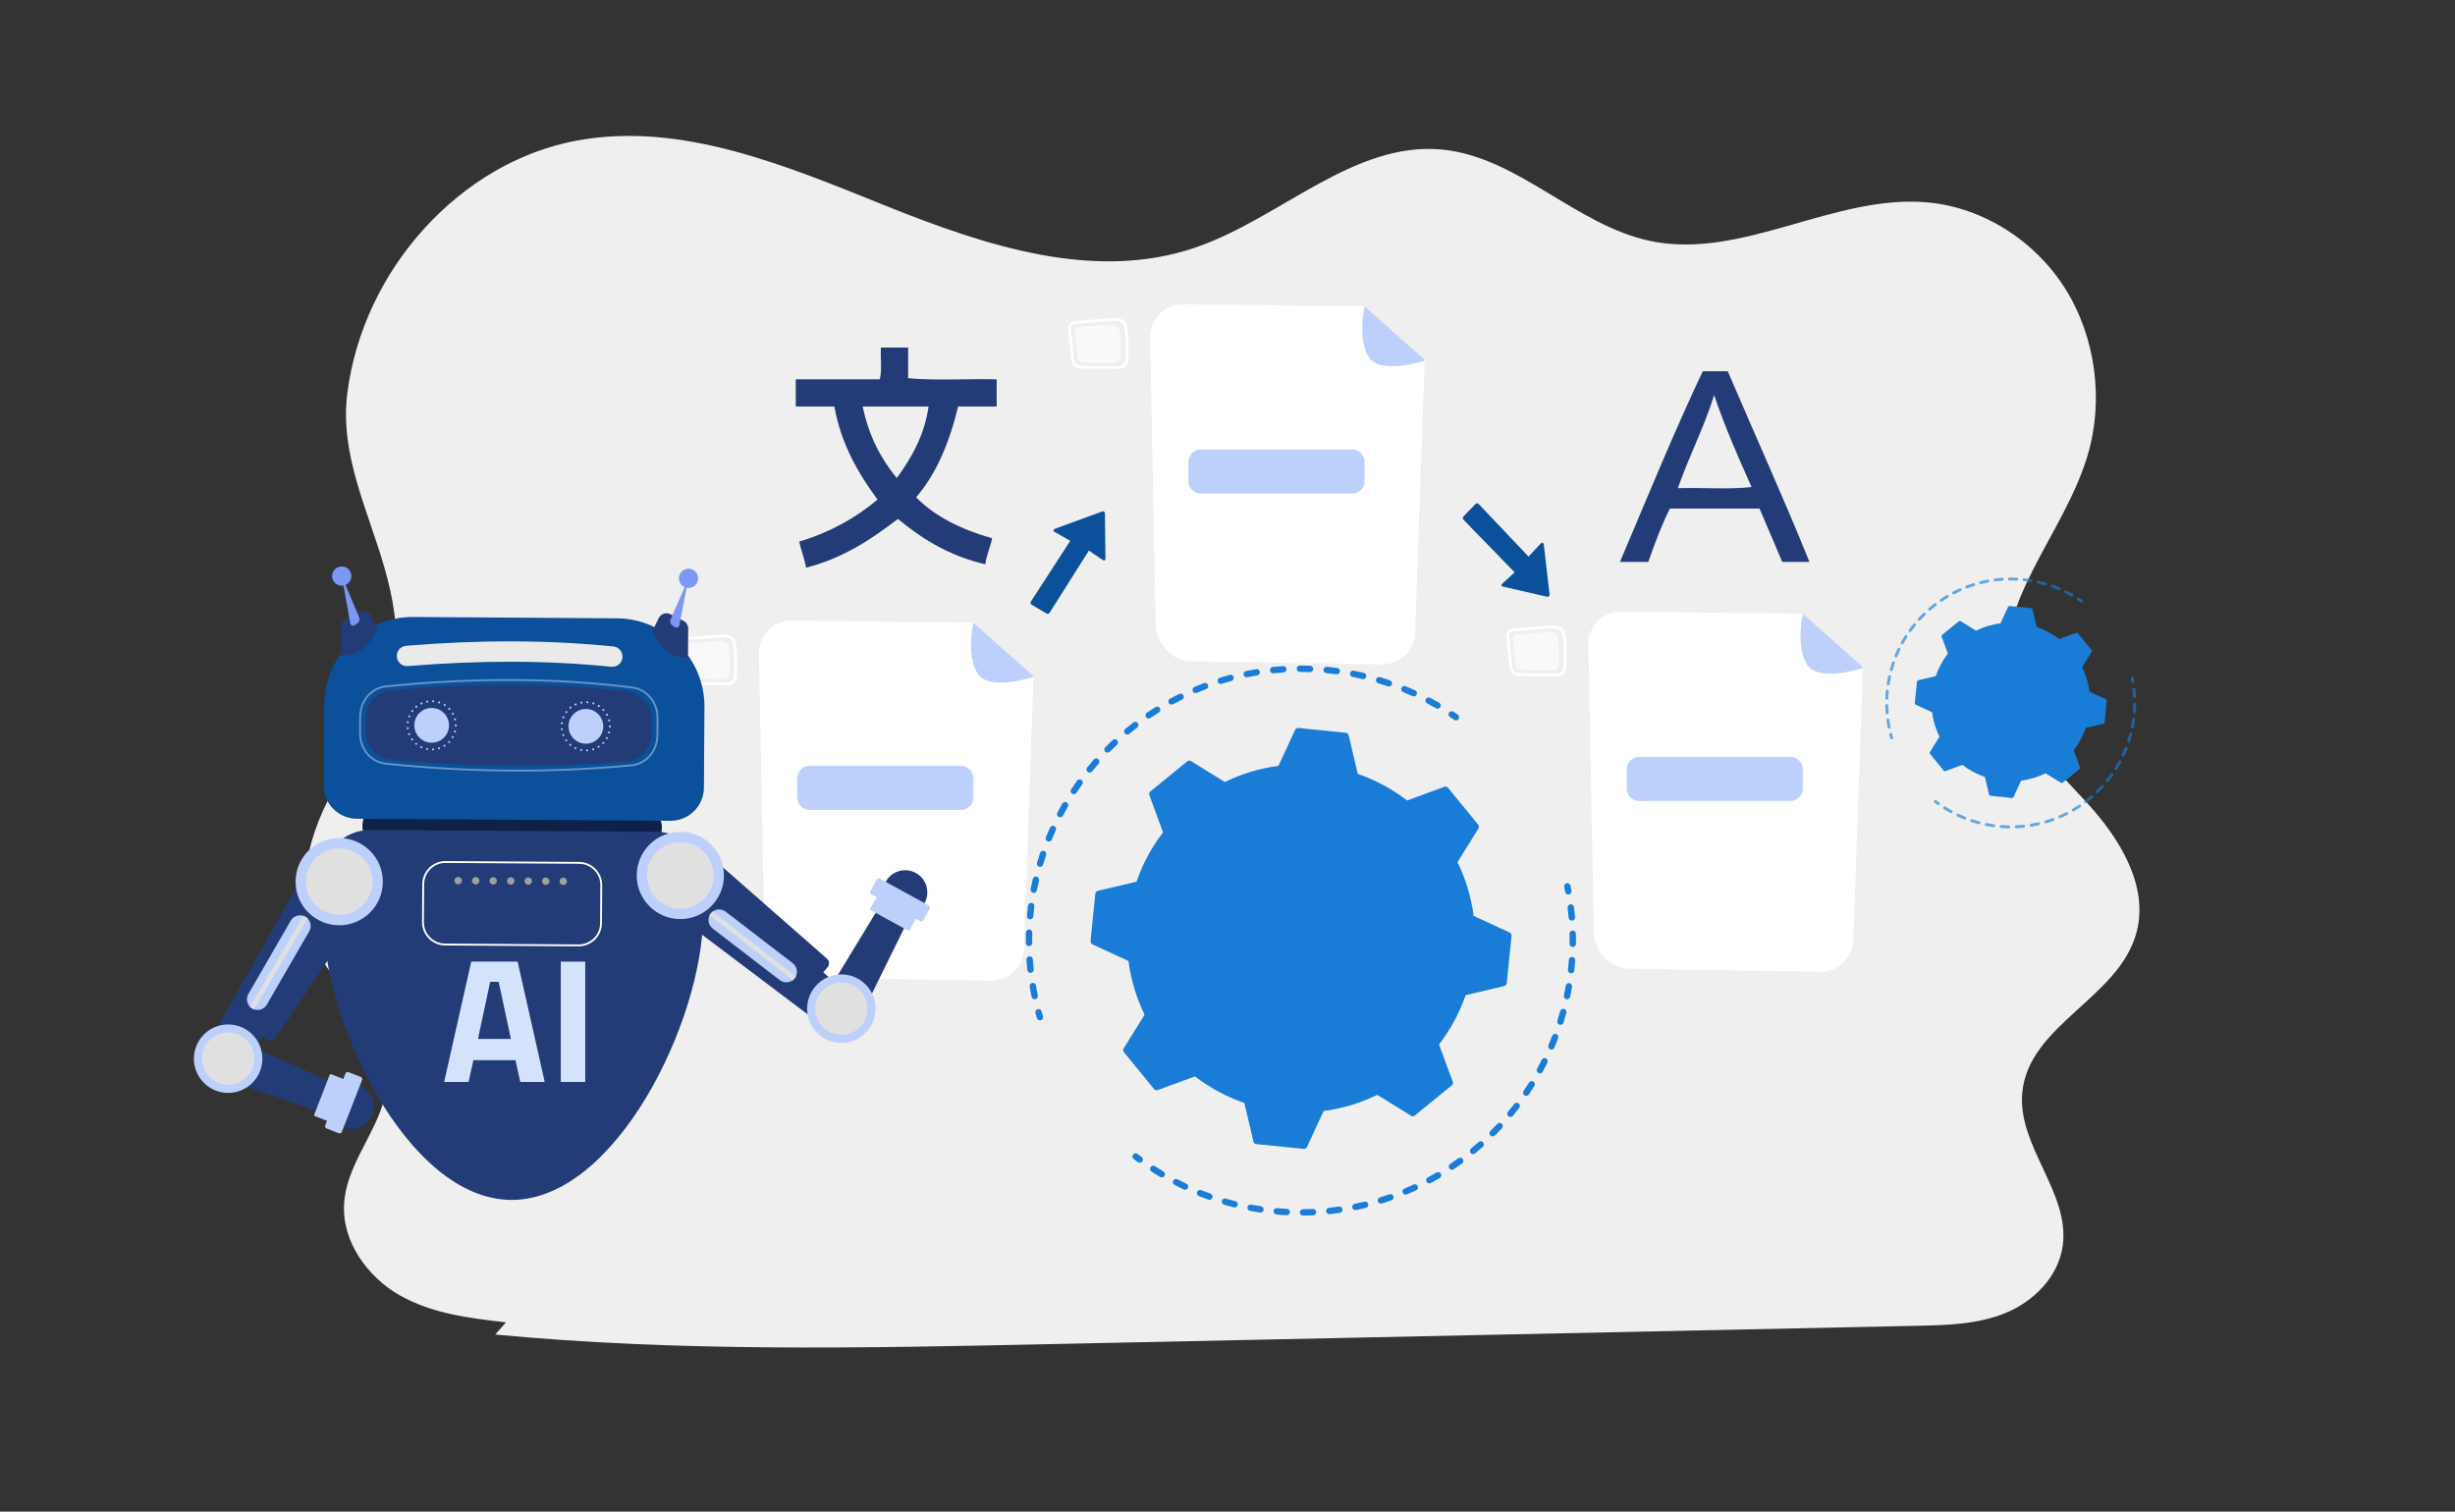 <?xml version="1.0" encoding="UTF-8"?> <svg xmlns="http://www.w3.org/2000/svg" xmlns:xlink="http://www.w3.org/1999/xlink" version="1.1" id="Layer_1" x="0px" y="0px" width="2162.893px" height="1332px" viewBox="0 0 2162.893 1332" xml:space="preserve"><rect x="0" y="0" width="2162.893" height="1332" fill="#333333" stroke="none"/> <g id="Background"> </g> <rect x="-105.492" y="601.524" fill="#0A509B" width="57" height="91.261"></rect> <rect x="-87.492" y="740.513" fill="#757575" width="57" height="91.259"></rect> <rect x="-97.492" y="485.316" fill="#233C78" width="57" height="91.26"></rect> <path fill="#EFEFEF" d="M1839.13,707.929c-28.034-30.733-61.186-60.709-69.832-102.436 c-14.959-72.208,49.009-133.776,69.949-204.298c14.479-48.764,7.009-104.284-19.756-146.831 c-26.765-42.547-72.28-71.257-120.373-75.927c-82.75-8.036-163.731,50.98-245.243,33.889 c-65.269-13.685-116.845-74.055-183.1-80.522c-77.963-7.609-142.649,60.507-217.101,86.154 c-89.05,30.676-185.599-1.383-273.15-36.563c-87.552-35.18-179.667-74.43-271.956-57.593 c-102.727,18.742-188.857,113.482-202.597,222.85c-13.617,108.387,100.583,195.393,3.372,325.536 c-30.379,40.67-50.585,97.295-37.156,147.152c13.049,48.443,68.575,79.082,68.979,129.454 c0.318,39.765-35.106,71.405-37.959,111.057c-2.45,34.034,20.678,65.499,49.1,81.629s61.398,20.074,93.463,23.73l-9.452,10.753 c161.505,15.344,324.015,11.929,486.136,8.5c255.668-5.407,511.336-10.813,767.003-16.221c26.276-0.556,53.189-1.239,77.673-11.352 c24.483-10.113,46.441-31.761,50.171-59.295c6.347-46.859-39.932-87.526-35.654-134.648c5.46-60.17,85.515-83.385,100.747-141.643 C1893.159,780.132,1867.163,738.661,1839.13,707.929z"></path> <path fill="#0A509B" d="M908.171,530.163l34.741-53.594l-14.045-7.987c-1.002-0.618-0.849-2.115,0.255-2.52l42.012-15.382 c1.117-0.41,2.302,0.409,2.319,1.6l0.468,40.279c0.011,1.058-1.167,1.692-2.041,1.103l-12.59-8.476l-34.547,54.757 c-0.59,0.936-1.817,1.23-2.766,0.67l-13.181-7.801C907.87,532.266,907.586,531.063,908.171,530.163z"></path> <g> <g> <path fill="#197DD8" d="M916.193,899.091c-1.217,0-2.34-0.794-2.701-2.021c-0.427-1.456-0.84-2.914-1.24-4.38 c-0.411-1.5,0.473-3.05,1.973-3.459c1.499-0.408,3.046,0.475,3.457,1.975c0.392,1.431,0.796,2.858,1.213,4.279 c0.436,1.491-0.417,3.053-1.908,3.491C916.723,899.056,916.455,899.091,916.193,899.091z"></path> <path fill="#197DD8" d="M911.55,880.557c-1.305,0-2.475-0.913-2.752-2.241c-0.616-2.96-1.182-5.968-1.683-8.938 c-0.259-1.533,0.773-2.986,2.308-3.245c1.539-0.251,2.984,0.773,3.243,2.308c0.488,2.901,1.041,5.839,1.644,8.73 c0.317,1.52-0.662,3.011-2.184,3.328C911.932,880.538,911.74,880.557,911.55,880.557z M907.897,857.254 c-1.42,0-2.641-1.072-2.794-2.517c-0.32-2.996-0.587-6.045-0.792-9.061c-0.106-1.551,1.063-2.894,2.616-3.002 c1.557-0.096,2.894,1.067,3,2.616c0.202,2.948,0.461,5.924,0.773,8.849c0.164,1.547-0.956,2.935-2.5,3.099 C908.097,857.248,907.995,857.254,907.897,857.254z M906.563,833.703c-1.544,0-2.803-1.248-2.813-2.795 c-0.006-0.613-0.007-1.229-0.007-1.846c0-2.404,0.036-4.841,0.105-7.246c0.048-1.554,1.355-2.743,2.899-2.73 c1.552,0.046,2.775,1.343,2.729,2.897c-0.068,2.35-0.104,4.73-0.104,7.079c0,0.604,0.002,1.203,0.005,1.806 c0.012,1.555-1.237,2.823-2.793,2.835C906.577,833.703,906.569,833.703,906.563,833.703z M907.536,810.135 c-0.086,0-0.171-0.004-0.256-0.011c-1.548-0.139-2.69-1.507-2.551-3.056c0.27-3.006,0.599-6.048,0.979-9.038 c0.196-1.541,1.606-2.632,3.148-2.436c1.542,0.197,2.632,1.605,2.436,3.147c-0.372,2.92-0.695,5.891-0.957,8.83 C910.204,809.034,908.976,810.135,907.536,810.135z M910.782,786.779c-0.174,0-0.35-0.016-0.526-0.049 c-1.528-0.29-2.531-1.762-2.243-3.289c0.562-2.962,1.186-5.956,1.859-8.9c0.346-1.517,1.856-2.465,3.37-2.118 c1.517,0.348,2.465,1.856,2.119,3.372c-0.658,2.877-1.269,5.801-1.814,8.693C913.289,785.838,912.109,786.779,910.782,786.779z M916.304,763.854c-0.263,0-0.53-0.037-0.795-0.115c-1.491-0.438-2.345-2.002-1.907-3.493c0.852-2.896,1.77-5.813,2.73-8.673 c0.495-1.475,2.092-2.269,3.563-1.775c1.473,0.495,2.268,2.091,1.772,3.563c-0.936,2.794-1.833,5.645-2.664,8.472 C918.644,763.06,917.522,763.854,916.304,763.854z M924.066,741.587c-0.352,0-0.709-0.066-1.055-0.208 c-1.44-0.583-2.135-2.224-1.552-3.664c1.139-2.808,2.346-5.629,3.585-8.384c0.639-1.418,2.304-2.051,3.723-1.41 c1.418,0.637,2.048,2.303,1.409,3.72c-1.212,2.692-2.389,5.447-3.5,8.188C926.233,740.923,925.18,741.587,924.066,741.587z M934.019,720.157c-0.441,0-0.891-0.104-1.307-0.323c-1.377-0.726-1.906-2.427-1.182-3.802c1.409-2.676,2.888-5.363,4.397-7.981 c0.773-1.347,2.496-1.812,3.843-1.033c1.345,0.773,1.808,2.495,1.035,3.842c-1.475,2.559-2.917,5.181-4.293,7.793 C936.008,719.61,935.03,720.157,934.019,720.157z M946.039,699.831c-0.532,0-1.07-0.152-1.548-0.467 c-1.297-0.855-1.655-2.602-0.799-3.9c1.662-2.516,3.398-5.041,5.159-7.501c0.903-1.266,2.662-1.556,3.924-0.651 c1.266,0.903,1.557,2.662,0.653,3.927c-1.72,2.403-3.415,4.87-5.039,7.328C947.848,699.386,946.952,699.831,946.039,699.831z M959.998,680.795c-0.623,0-1.25-0.205-1.772-0.629c-1.207-0.979-1.39-2.752-0.411-3.958c1.902-2.342,3.876-4.683,5.869-6.957 c1.024-1.17,2.799-1.286,3.97-0.262c1.17,1.023,1.287,2.802,0.263,3.972c-1.945,2.221-3.875,4.507-5.732,6.793 C961.628,680.44,960.817,680.795,959.998,680.795z M975.756,663.23c-0.715,0-1.432-0.271-1.981-0.814 c-1.103-1.093-1.114-2.875-0.02-3.981c2.129-2.148,4.321-4.284,6.516-6.342c1.135-1.063,2.915-1.007,3.979,0.127 s1.007,2.915-0.128,3.979c-2.146,2.011-4.286,4.096-6.365,6.198C977.205,662.951,976.481,663.23,975.756,663.23z M993.148,647.296 c-0.81,0-1.611-0.346-2.169-1.016c-0.992-1.196-0.827-2.972,0.369-3.964c2.327-1.93,4.715-3.839,7.104-5.675 c1.232-0.946,2.999-0.715,3.947,0.518c0.945,1.232,0.714,2.998-0.519,3.945c-2.332,1.793-4.667,3.658-6.937,5.544 C994.419,647.084,993.781,647.296,993.148,647.296z M1012.008,633.145c-0.903,0-1.789-0.435-2.333-1.238 c-0.871-1.287-0.535-3.037,0.753-3.909c2.5-1.689,5.063-3.355,7.619-4.949c1.32-0.821,3.056-0.42,3.877,0.899 c0.823,1.318,0.42,3.056-0.899,3.877c-2.497,1.557-5,3.186-7.443,4.836C1013.098,632.987,1012.549,633.145,1012.008,633.145z M1266.488,624.505c-0.479,0-0.967-0.122-1.413-0.383c-2.546-1.481-5.157-2.938-7.759-4.325c-1.373-0.73-1.892-2.435-1.161-3.808 c0.729-1.371,2.436-1.889,3.809-1.159c2.664,1.42,5.337,2.909,7.945,4.43c1.341,0.782,1.798,2.504,1.016,3.848 C1268.4,624.005,1267.458,624.505,1266.488,624.505z M1032.154,620.911c-1,0-1.969-0.533-2.479-1.475 c-0.74-1.365-0.232-3.075,1.134-3.815c2.656-1.439,5.371-2.845,8.063-4.177c1.396-0.687,3.081-0.117,3.77,1.277 c0.689,1.394,0.119,3.081-1.274,3.77c-2.632,1.301-5.282,2.673-7.876,4.08C1033.065,620.803,1032.606,620.911,1032.154,620.911z M1245.542,613.66c-0.393,0-0.789-0.083-1.168-0.255c-2.672-1.22-5.413-2.409-8.15-3.537c-1.438-0.591-2.123-2.235-1.531-3.673 c0.592-1.438,2.237-2.123,3.672-1.532c2.803,1.152,5.611,2.371,8.348,3.621c1.414,0.646,2.036,2.315,1.391,3.728 C1247.631,613.048,1246.611,613.66,1245.542,613.66z M1053.39,610.72c-1.1,0-2.143-0.648-2.597-1.725 c-0.601-1.433,0.072-3.082,1.504-3.685c2.769-1.165,5.604-2.295,8.429-3.36c1.453-0.549,3.078,0.188,3.625,1.641 c0.548,1.454-0.186,3.079-1.639,3.626c-2.759,1.04-5.527,2.143-8.233,3.281C1054.124,610.648,1053.752,610.72,1053.39,610.72z M1223.624,604.94c-0.303,0-0.609-0.048-0.91-0.151c-2.791-0.954-5.639-1.865-8.463-2.709c-1.488-0.448-2.333-2.016-1.889-3.505 c0.447-1.488,2.016-2.332,3.504-1.888c2.891,0.866,5.807,1.799,8.666,2.774c1.471,0.503,2.256,2.103,1.754,3.572 C1225.888,604.205,1224.794,604.94,1223.624,604.94z M1075.514,602.676c-1.203,0-2.316-0.776-2.69-1.985 c-0.457-1.485,0.374-3.061,1.86-3.519c2.895-0.894,5.835-1.74,8.74-2.515c1.506-0.404,3.046,0.489,3.445,1.991 c0.402,1.501-0.489,3.043-1.992,3.445c-2.836,0.76-5.708,1.585-8.533,2.456C1076.068,602.635,1075.788,602.676,1075.514,602.676z M1200.949,598.438c-0.212,0-0.429-0.025-0.646-0.076c-2.868-0.671-5.791-1.297-8.687-1.861c-1.526-0.297-2.524-1.774-2.226-3.299 c0.295-1.526,1.771-2.523,3.299-2.227c2.967,0.578,5.96,1.22,8.896,1.907c1.516,0.355,2.453,1.869,2.1,3.381 C1203.384,597.562,1202.226,598.438,1200.949,598.438z M1098.364,596.85c-1.312,0-2.483-0.922-2.757-2.256 c-0.308-1.524,0.676-3.009,2.2-3.317c2.958-0.6,5.968-1.151,8.944-1.638c1.538-0.253,2.982,0.79,3.232,2.323 c0.25,1.534-0.789,2.98-2.323,3.232c-2.909,0.475-5.849,1.013-8.735,1.599C1098.736,596.831,1098.548,596.85,1098.364,596.85z M1177.741,594.2c-0.123,0-0.248-0.009-0.373-0.024c-2.916-0.388-5.889-0.725-8.833-1.003c-1.546-0.146-2.682-1.519-2.534-3.067 c0.146-1.547,1.508-2.686,3.065-2.536c3.015,0.286,6.056,0.629,9.04,1.024c1.54,0.205,2.625,1.62,2.421,3.16 C1180.341,593.17,1179.13,594.2,1177.741,594.2z M1121.677,593.316c-1.426,0-2.648-1.081-2.797-2.531 c-0.156-1.547,0.971-2.927,2.518-3.084c2.992-0.302,6.04-0.553,9.062-0.745c1.563-0.102,2.89,1.08,2.988,2.629 c0.098,1.552-1.081,2.889-2.631,2.987c-2.952,0.188-5.931,0.434-8.853,0.729C1121.867,593.313,1121.771,593.316,1121.677,593.316z M1154.224,592.243c-0.033,0-0.065,0-0.099-0.001c-2.754-0.095-5.54-0.143-8.276-0.143h-0.607c-0.002,0-0.004,0-0.007,0 c-1.552,0-2.81-1.255-2.816-2.807c-0.003-1.555,1.255-2.817,2.809-2.821l0.622-0.001c2.802,0,5.652,0.051,8.471,0.147 c1.553,0.053,2.768,1.356,2.715,2.911C1156.981,591.046,1155.734,592.243,1154.224,592.243z"></path> <path fill="#197DD8" d="M1282.691,634.833c-0.554,0-1.113-0.162-1.604-0.503c-1.217-0.846-2.441-1.682-3.676-2.506 c-1.292-0.863-1.641-2.611-0.774-3.903c0.862-1.292,2.612-1.64,3.901-0.776c1.264,0.845,2.517,1.699,3.762,2.563 c1.277,0.888,1.593,2.642,0.703,3.918C1284.457,634.412,1283.581,634.833,1282.691,634.833z"></path> </g> <g> <path fill="#197DD8" d="M1381.714,788.264c-1.333,0-2.516-0.949-2.766-2.308c-0.268-1.459-0.548-2.915-0.842-4.365 c-0.31-1.524,0.673-3.011,2.196-3.319c1.522-0.31,3.009,0.674,3.318,2.195c0.303,1.487,0.591,2.979,0.864,4.474 c0.28,1.529-0.731,2.997-2.26,3.276C1382.054,788.247,1381.882,788.264,1381.714,788.264z"></path> <path fill="#197DD8" d="M1147.993,1071.164c-1.545,0-2.803-1.248-2.814-2.796c-0.01-1.555,1.242-2.821,2.797-2.834 c2.895-0.018,5.832-0.091,8.733-0.218c1.571-0.059,2.867,1.136,2.935,2.688c0.068,1.553-1.135,2.866-2.688,2.935 c-2.971,0.13-5.979,0.205-8.944,0.226C1148.006,1071.164,1148.001,1071.164,1147.993,1071.164z M1133.624,1070.837 c-0.051,0-0.102-0.001-0.148-0.005c-1.368-0.071-2.736-0.155-4.107-0.25c-1.613-0.11-3.226-0.239-4.83-0.382 c-1.549-0.137-2.691-1.504-2.553-3.052c0.137-1.548,1.502-2.698,3.052-2.555c1.568,0.142,3.144,0.265,4.721,0.375 c1.341,0.091,2.677,0.173,4.009,0.243c1.554,0.081,2.746,1.406,2.666,2.957 C1136.354,1069.673,1135.111,1070.837,1133.624,1070.837z M1171.16,1069.885c-1.424,0-2.644-1.077-2.796-2.522 c-0.161-1.547,0.963-2.93,2.508-3.092c2.896-0.301,5.813-0.66,8.676-1.064c1.544-0.226,2.963,0.85,3.181,2.392 c0.22,1.538-0.853,2.962-2.392,3.18c-2.929,0.416-5.917,0.784-8.881,1.092C1171.357,1069.878,1171.258,1069.885,1171.16,1069.885z M1110.511,1068.517c-0.139,0-0.277-0.013-0.418-0.032c-2.951-0.439-5.922-0.939-8.83-1.484c-1.527-0.284-2.533-1.755-2.249-3.283 c0.286-1.527,1.759-2.529,3.284-2.249c2.84,0.531,5.741,1.019,8.625,1.449c1.536,0.229,2.596,1.661,2.369,3.199 C1113.083,1067.513,1111.882,1068.517,1110.511,1068.517z M1194.103,1066.361c-1.311,0-2.482-0.918-2.754-2.252 c-0.311-1.524,0.67-3.011,2.191-3.319c2.85-0.582,5.719-1.223,8.533-1.907c1.51-0.368,3.032,0.561,3.4,2.07 c0.365,1.51-0.561,3.031-2.071,3.399c-2.882,0.7-5.819,1.356-8.735,1.95C1194.478,1066.343,1194.29,1066.361,1194.103,1066.361z M1087.735,1063.983c-0.226,0-0.455-0.026-0.687-0.085c-2.889-0.723-5.797-1.506-8.645-2.332 c-1.492-0.434-2.351-1.993-1.918-3.487c0.435-1.491,1.993-2.352,3.486-1.918c2.782,0.807,5.62,1.57,8.443,2.277 c1.507,0.377,2.424,1.905,2.048,3.412C1090.144,1063.13,1088.995,1063.983,1087.735,1063.983z M1216.595,1060.617 c-1.205,0-2.316-0.776-2.691-1.985c-0.456-1.486,0.378-3.062,1.863-3.519c2.766-0.854,5.553-1.77,8.281-2.722 c1.468-0.511,3.072,0.263,3.585,1.729c0.513,1.47-0.263,3.073-1.729,3.586c-2.793,0.977-5.646,1.912-8.48,2.787 C1217.149,1060.578,1216.868,1060.617,1216.595,1060.617z M1065.506,1057.262c-0.314,0-0.633-0.052-0.945-0.162 c-2.797-0.998-5.616-2.063-8.377-3.164c-1.443-0.576-2.147-2.214-1.571-3.657c0.577-1.443,2.208-2.15,3.658-1.569 c2.696,1.075,5.448,2.114,8.178,3.088c1.466,0.522,2.229,2.131,1.707,3.597 C1067.745,1056.545,1066.662,1057.262,1065.506,1057.262z M1238.378,1052.726c-1.1,0-2.146-0.649-2.598-1.729 c-0.598-1.433,0.076-3.081,1.512-3.683c2.67-1.116,5.357-2.297,7.984-3.515c1.41-0.652,3.085-0.036,3.736,1.372 c0.652,1.411,0.039,3.084-1.373,3.736c-2.691,1.245-5.443,2.456-8.176,3.601 C1239.11,1052.654,1238.741,1052.726,1238.378,1052.726z M1044.04,1048.404c-0.403,0-0.81-0.086-1.198-0.269 c-2.696-1.269-5.396-2.604-8.027-3.967c-1.381-0.714-1.921-2.411-1.206-3.793c0.714-1.38,2.413-1.92,3.792-1.205 c2.572,1.33,5.208,2.633,7.841,3.872c1.403,0.662,2.008,2.34,1.344,3.746C1046.107,1047.809,1045.095,1048.404,1044.04,1048.404z M1259.306,1042.752c-1,0-1.971-0.538-2.479-1.482c-0.735-1.368-0.224-3.075,1.147-3.811c2.551-1.371,5.113-2.811,7.614-4.276 c1.337-0.785,3.063-0.335,3.851,1.006c0.785,1.341,0.334,3.065-1.007,3.852c-2.559,1.499-5.181,2.971-7.794,4.376 C1260.213,1042.644,1259.758,1042.752,1259.306,1042.752z M1023.54,1037.497c-0.491,0-0.985-0.129-1.438-0.397 c-2.55-1.521-5.107-3.112-7.603-4.728c-1.306-0.846-1.676-2.586-0.833-3.893c0.847-1.306,2.589-1.676,3.893-0.831 c2.438,1.578,4.936,3.132,7.426,4.617c1.335,0.797,1.772,2.523,0.976,3.857C1025.434,1037.008,1024.498,1037.497,1023.54,1037.497 z M1279.185,1030.796c-0.907,0-1.799-0.438-2.342-1.25c-0.863-1.292-0.518-3.039,0.776-3.903c2.401-1.608,4.812-3.287,7.169-4.992 c1.258-0.91,3.017-0.629,3.928,0.63c0.912,1.259,0.631,3.018-0.627,3.931c-2.412,1.745-4.881,3.463-7.342,5.108 C1280.267,1030.642,1279.724,1030.796,1279.185,1030.796z M1297.823,1016.975c-0.813,0-1.622-0.353-2.18-1.032 c-0.984-1.202-0.809-2.976,0.396-3.961c2.236-1.831,4.479-3.735,6.659-5.66c1.165-1.028,2.942-0.917,3.973,0.248 c1.026,1.166,0.918,2.944-0.249,3.972c-2.232,1.972-4.526,3.92-6.818,5.797 C1299.081,1016.767,1298.452,1016.975,1297.823,1016.975z M1315.053,1001.419c-0.723,0-1.445-0.277-1.996-0.83 c-1.096-1.102-1.09-2.884,0.012-3.98c2.059-2.046,4.107-4.161,6.086-6.28c1.062-1.135,2.842-1.196,3.979-0.135 c1.136,1.061,1.195,2.843,0.134,3.979c-2.025,2.169-4.122,4.331-6.232,6.429 C1316.489,1001.146,1315.771,1001.419,1315.053,1001.419z M1330.707,984.271c-0.63,0-1.269-0.213-1.793-0.648 c-1.198-0.991-1.364-2.765-0.373-3.962c1.856-2.24,3.693-4.542,5.457-6.841c0.946-1.233,2.713-1.466,3.947-0.52 c1.232,0.947,1.465,2.713,0.518,3.948c-1.806,2.351-3.685,4.708-5.587,7.002C1332.32,983.922,1331.517,984.271,1330.707,984.271z M1344.642,965.681c-0.543,0-1.092-0.154-1.575-0.481c-1.286-0.872-1.624-2.622-0.754-3.909c1.632-2.41,3.237-4.88,4.771-7.342 c0.821-1.317,2.559-1.72,3.877-0.897c1.318,0.823,1.722,2.558,0.896,3.876c-1.569,2.519-3.213,5.047-4.883,7.517 C1346.431,965.247,1345.544,965.681,1344.642,965.681z M1356.712,945.822c-0.453,0-0.912-0.11-1.34-0.342 c-1.365-0.741-1.871-2.45-1.13-3.816c1.385-2.551,2.741-5.166,4.036-7.775c0.688-1.393,2.377-1.963,3.77-1.271 c1.393,0.689,1.964,2.379,1.271,3.771c-1.322,2.671-2.712,5.35-4.131,7.963C1358.678,945.289,1357.712,945.822,1356.712,945.822z M1366.798,924.87c-0.367,0-0.737-0.073-1.096-0.223c-1.431-0.605-2.102-2.256-1.496-3.687c1.131-2.681,2.228-5.418,3.259-8.141 c0.552-1.45,2.176-2.184,3.631-1.633c1.453,0.553,2.184,2.176,1.634,3.63c-1.057,2.786-2.179,5.588-3.339,8.333 C1368.938,924.225,1367.895,924.87,1366.798,924.87z M1374.783,903.047c-0.277,0-0.56-0.04-0.837-0.128 c-1.486-0.46-2.313-2.04-1.852-3.523c0.864-2.771,1.686-5.596,2.442-8.393c0.407-1.5,1.954-2.385,3.452-1.98 c1.5,0.407,2.388,1.952,1.979,3.454c-0.774,2.861-1.615,5.752-2.499,8.593C1377.095,902.274,1375.983,903.047,1374.783,903.047z M1380.597,880.576c-0.189,0-0.382-0.018-0.574-0.058c-1.521-0.316-2.499-1.806-2.183-3.327c0.587-2.843,1.133-5.734,1.614-8.592 c0.262-1.532,1.715-2.563,3.246-2.306c1.531,0.259,2.563,1.712,2.305,3.246c-0.494,2.924-1.052,5.884-1.655,8.792 C1383.075,879.662,1381.903,880.576,1380.597,880.576z M1384.208,857.649c-0.102,0-0.204-0.005-0.307-0.017 c-1.546-0.168-2.663-1.557-2.494-3.102c0.312-2.871,0.576-5.801,0.784-8.707c0.112-1.55,1.449-2.718,3.011-2.605 c1.551,0.11,2.715,1.46,2.605,3.009c-0.216,2.975-0.487,5.973-0.806,8.911C1386.845,856.582,1385.627,857.649,1384.208,857.649z M1385.611,834.478c-0.014,0-0.025,0-0.037,0c-1.556-0.021-2.8-1.297-2.779-2.852c0.014-1.018,0.021-2.035,0.021-3.051 c0-1.904-0.022-3.801-0.068-5.692c-0.037-1.555,1.192-2.846,2.746-2.881c1.59-0.028,2.844,1.191,2.881,2.746 c0.046,1.938,0.071,3.88,0.071,5.827c0,1.04-0.008,2.082-0.021,3.125C1388.404,833.241,1387.147,834.478,1385.611,834.478z M1384.783,811.274c-1.449,0-2.679-1.109-2.802-2.579c-0.242-2.89-0.544-5.818-0.895-8.696c-0.186-1.545,0.912-2.947,2.455-3.134 c1.543-0.188,2.945,0.912,3.133,2.455c0.359,2.948,0.666,5.945,0.916,8.904c0.129,1.549-1.021,2.91-2.569,3.04 C1384.941,811.271,1384.863,811.274,1384.783,811.274z"></path> <path fill="#197DD8" d="M1004.121,1024.59c-0.579,0-1.165-0.178-1.668-0.548c-1.221-0.902-2.436-1.813-3.638-2.737 c-1.235-0.946-1.468-2.712-0.522-3.944c0.945-1.234,2.712-1.469,3.946-0.522c1.177,0.902,2.361,1.793,3.554,2.671 c1.251,0.924,1.519,2.685,0.596,3.938C1005.837,1024.194,1004.985,1024.59,1004.121,1024.59z"></path> </g> <g> <path fill="#197DD8" d="M1016.747,959.697c0.776,0.95,2.068,1.307,3.219,0.882l32.84-12.077 c12.946,9.971,27.574,17.95,43.478,23.415l8.011,34.036c0.278,1.194,1.288,2.078,2.508,2.203l41.756,4.229 c1.22,0.123,2.384-0.54,2.899-1.654l14.672-31.739c16.678-2.166,32.609-7.048,47.291-14.221l29.751,18.417 c1.042,0.646,2.38,0.56,3.329-0.217l32.52-26.534c0.949-0.777,1.303-2.069,0.88-3.221l-12.077-32.84 c9.971-12.945,17.947-27.575,23.415-43.478l34.036-8.01c1.195-0.281,2.079-1.289,2.203-2.508l4.23-41.757 c0.122-1.22-0.541-2.386-1.655-2.898l-31.739-14.673c-2.167-16.678-7.047-32.608-14.221-47.29l18.418-29.752 c0.645-1.042,0.558-2.38-0.219-3.331l-26.535-32.517c-0.773-0.95-2.068-1.305-3.219-0.881l-32.841,12.077 c-12.944-9.971-27.573-17.948-43.477-23.414l-8.009-34.038c-0.281-1.194-1.287-2.078-2.509-2.202l-41.757-4.229 c-1.221-0.123-2.385,0.541-2.898,1.654l-14.674,31.739c-16.676,2.166-32.607,7.049-47.291,14.22l-29.749-18.417 c-1.043-0.644-2.382-0.558-3.331,0.219l-32.518,26.534c-0.95,0.775-1.303,2.067-0.88,3.219l12.075,32.84 c-9.969,12.946-17.948,27.575-23.413,43.479l-34.04,8.011c-1.193,0.278-2.077,1.287-2.2,2.508l-4.23,41.756 c-0.124,1.221,0.54,2.385,1.652,2.899l31.74,14.672c2.167,16.676,7.049,32.607,14.219,47.291l-18.416,29.749 c-0.644,1.045-0.558,2.382,0.217,3.332L1016.747,959.697z"></path> </g> </g> <g> <g opacity="0.64"> <path fill="#197DD8" d="M1666.616,651.497c-0.565,0-1.088-0.369-1.255-0.939c-0.311-1.058-0.605-2.121-0.884-3.189 c-0.183-0.7,0.236-1.416,0.936-1.598c0.698-0.183,1.413,0.237,1.597,0.937c0.271,1.043,0.56,2.081,0.863,3.112 c0.203,0.693-0.195,1.42-0.889,1.624C1666.864,651.479,1666.739,651.497,1666.616,651.497z"></path> <path fill="#197DD8" d="M1664.309,642.108c-0.611,0-1.158-0.431-1.283-1.054c-0.418-2.104-0.78-4.256-1.074-6.39 c-0.1-0.715,0.4-1.376,1.117-1.476c0.705-0.095,1.377,0.401,1.477,1.118c0.285,2.083,0.641,4.182,1.049,6.236 c0.141,0.709-0.319,1.398-1.027,1.539C1664.48,642.101,1664.393,642.108,1664.309,642.108z M1662.557,629.432 c-0.678,0-1.249-0.521-1.304-1.207c-0.168-2.143-0.275-4.318-0.318-6.469c-0.013-0.723,0.562-1.319,1.282-1.334 c0.73,0.005,1.32,0.56,1.335,1.283c0.042,2.1,0.146,4.225,0.311,6.318c0.056,0.72-0.481,1.35-1.203,1.406 C1662.626,629.431,1662.591,629.432,1662.557,629.432z M1662.303,616.636c-0.016,0-0.033,0-0.05,0 c-0.723-0.028-1.286-0.636-1.258-1.358c0.044-1.157,0.105-2.319,0.187-3.482c0.068-0.997,0.15-1.989,0.245-2.978 c0.069-0.72,0.697-1.245,1.428-1.179c0.72,0.069,1.246,0.709,1.179,1.428c-0.094,0.965-0.174,1.936-0.242,2.91 c-0.077,1.136-0.139,2.27-0.181,3.401C1663.584,616.083,1663.004,616.636,1662.303,616.636z M1663.527,603.9 c-0.067,0-0.135-0.005-0.203-0.015c-0.714-0.11-1.203-0.78-1.093-1.494c0.329-2.127,0.726-4.27,1.179-6.368 c0.151-0.708,0.847-1.155,1.554-1.003c0.706,0.151,1.157,0.847,1.003,1.555c-0.439,2.047-0.826,4.14-1.148,6.216 C1664.717,603.439,1664.16,603.9,1663.527,603.9z M1666.217,591.395c-0.114,0-0.233-0.016-0.351-0.049 c-0.695-0.193-1.103-0.915-0.91-1.611c0.574-2.069,1.22-4.151,1.917-6.187c0.232-0.684,0.979-1.048,1.66-0.815 c0.686,0.235,1.049,0.979,0.815,1.662c-0.681,1.987-1.31,4.02-1.87,6.04C1667.319,591.014,1666.791,591.395,1666.217,591.395z M1670.361,579.291c-0.165,0-0.334-0.033-0.496-0.099c-0.667-0.274-0.988-1.039-0.714-1.708c0.816-1.995,1.704-3.989,2.636-5.927 c0.314-0.652,1.099-0.923,1.746-0.613c0.652,0.313,0.926,1.095,0.613,1.747c-0.909,1.893-1.776,3.839-2.574,5.786 C1671.364,578.983,1670.876,579.291,1670.361,579.291z M1675.91,567.74c-0.215,0-0.434-0.053-0.636-0.165 c-0.63-0.351-0.858-1.147-0.507-1.779c1.043-1.879,2.158-3.754,3.313-5.573c0.388-0.611,1.196-0.791,1.807-0.403 c0.61,0.388,0.79,1.196,0.403,1.806c-1.129,1.776-2.218,3.607-3.237,5.442C1676.816,567.497,1676.369,567.74,1675.91,567.74z M1682.777,556.93c-0.266,0-0.533-0.08-0.764-0.248c-0.586-0.422-0.72-1.24-0.296-1.826c1.259-1.749,2.585-3.479,3.941-5.145 c0.457-0.561,1.283-0.644,1.842-0.189c0.56,0.457,0.644,1.281,0.188,1.841c-1.323,1.626-2.619,3.316-3.851,5.023 C1683.582,556.741,1683.183,556.93,1682.777,556.93z M1690.858,547c-0.314,0-0.631-0.114-0.883-0.344 c-0.533-0.488-0.569-1.316-0.081-1.849c1.453-1.585,2.972-3.149,4.514-4.648c0.519-0.503,1.348-0.49,1.852,0.027 c0.503,0.519,0.489,1.347-0.028,1.851c-1.506,1.463-2.988,2.99-4.407,4.539C1691.566,546.857,1691.212,547,1690.858,547z M1700.037,538.082c-0.365,0-0.73-0.154-0.99-0.453c-0.472-0.547-0.412-1.374,0.135-1.846c1.627-1.406,3.316-2.783,5.021-4.09 c0.574-0.439,1.396-0.332,1.836,0.242c0.439,0.573,0.331,1.394-0.242,1.834c-1.665,1.277-3.313,2.621-4.903,3.995 C1700.646,537.977,1700.341,538.082,1700.037,538.082z M1710.189,530.294c-0.419,0-0.831-0.2-1.085-0.573 c-0.405-0.598-0.249-1.413,0.35-1.818c1.783-1.21,3.62-2.38,5.46-3.478c0.622-0.37,1.425-0.167,1.794,0.454 c0.371,0.621,0.167,1.425-0.453,1.794c-1.797,1.071-3.59,2.213-5.332,3.396C1710.697,530.223,1710.441,530.294,1710.189,530.294z M1825.516,525.779c-0.22,0-0.442-0.055-0.646-0.172c-1.818-1.037-3.695-2.036-5.584-2.97c-0.647-0.32-0.913-1.105-0.593-1.753 s1.104-0.913,1.753-0.593c1.935,0.956,3.859,1.979,5.721,3.042c0.627,0.359,0.846,1.158,0.487,1.786 C1826.412,525.542,1825.97,525.779,1825.516,525.779z M1721.171,523.744c-0.474,0-0.93-0.257-1.163-0.705 c-0.333-0.641-0.083-1.432,0.559-1.764c1.906-0.99,3.865-1.937,5.826-2.814c0.659-0.297,1.433,0,1.729,0.66s0,1.433-0.66,1.728 c-1.913,0.857-3.827,1.782-5.688,2.749C1721.58,523.697,1721.374,523.744,1721.171,523.744z M1814.045,520.107 c-0.169,0-0.343-0.035-0.51-0.104c-1.931-0.817-3.913-1.588-5.894-2.292c-0.682-0.242-1.038-0.99-0.795-1.671 c0.241-0.682,0.99-1.037,1.672-0.795c2.028,0.72,4.06,1.51,6.038,2.348c0.665,0.282,0.977,1.049,0.695,1.715 C1815.039,519.807,1814.555,520.107,1814.045,520.107z M1732.835,518.524c-0.526,0-1.024-0.322-1.223-0.845 c-0.256-0.676,0.084-1.431,0.761-1.687c2.008-0.762,4.065-1.471,6.112-2.112c0.686-0.212,1.424,0.169,1.64,0.859 c0.215,0.69-0.168,1.424-0.858,1.639c-1.998,0.624-4.005,1.318-5.968,2.06C1733.147,518.497,1732.99,518.524,1732.835,518.524z M1801.987,515.824c-0.12,0-0.243-0.016-0.365-0.052c-2.01-0.584-4.069-1.116-6.122-1.582c-0.706-0.16-1.146-0.861-0.987-1.565 c0.16-0.706,0.863-1.149,1.565-0.987c2.104,0.478,4.215,1.023,6.274,1.621c0.693,0.201,1.093,0.927,0.892,1.622 C1803.076,515.452,1802.554,515.824,1801.987,515.824z M1745.037,514.709c-0.588,0-1.121-0.398-1.27-0.993 c-0.175-0.701,0.253-1.412,0.953-1.586c2.091-0.52,4.221-0.984,6.329-1.378c0.712-0.135,1.394,0.334,1.526,1.045 c0.134,0.709-0.335,1.393-1.045,1.526c-2.059,0.386-4.137,0.837-6.178,1.346C1745.247,514.697,1745.141,514.709,1745.037,514.709z M1789.507,512.988c-0.069,0-0.143-0.005-0.214-0.017c-2.074-0.344-4.183-0.632-6.269-0.856c-0.72-0.077-1.24-0.722-1.163-1.44 s0.711-1.247,1.44-1.162c2.138,0.229,4.297,0.523,6.418,0.875c0.713,0.118,1.196,0.792,1.077,1.505 C1790.691,512.535,1790.136,512.988,1789.507,512.988z M1757.612,512.356c-0.65,0-1.214-0.482-1.297-1.145 c-0.09-0.717,0.417-1.37,1.134-1.462c2.133-0.27,4.302-0.481,6.446-0.624c0.709-0.068,1.346,0.496,1.394,1.218 c0.049,0.72-0.496,1.346-1.218,1.392c-2.094,0.142-4.212,0.347-6.292,0.611C1757.722,512.353,1757.665,512.356,1757.612,512.356z M1776.78,511.625c-0.021,0-0.043-0.001-0.065-0.001c-1.778-0.089-3.581-0.133-5.362-0.133l-0.964,0.004 c-0.759-0.017-1.313-0.576-1.318-1.298c-0.007-0.723,0.575-1.313,1.298-1.318l0.984-0.004c1.823,0,3.67,0.045,5.49,0.134 c0.722,0.036,1.278,0.65,1.244,1.372C1778.051,511.08,1777.473,511.625,1776.78,511.625z"></path> <path fill="#197DD8" d="M1833.759,530.981c-0.258,0-0.519-0.076-0.746-0.235c-0.884-0.613-1.776-1.214-2.679-1.803 c-0.605-0.396-0.776-1.206-0.383-1.812c0.397-0.605,1.207-0.775,1.813-0.382c0.924,0.604,1.839,1.22,2.743,1.85 c0.593,0.412,0.739,1.228,0.327,1.821C1834.58,530.787,1834.173,530.981,1833.759,530.981z"></path> </g> <g opacity="0.64"> <path fill="#197DD8" d="M1879.132,602.152c-0.625,0-1.179-0.45-1.288-1.086c-0.185-1.064-0.382-2.123-0.596-3.176 c-0.144-0.708,0.313-1.4,1.022-1.544c0.711-0.144,1.398,0.314,1.543,1.022c0.219,1.079,0.423,2.164,0.608,3.253 c0.124,0.713-0.355,1.389-1.066,1.511C1879.281,602.146,1879.205,602.152,1879.132,602.152z"></path> <path fill="#197DD8" d="M1769.694,729.958c-0.008,0-0.015,0-0.023,0c-1.938-0.034-3.902-0.118-5.836-0.253l-0.859-0.063 c-0.72-0.056-1.26-0.684-1.204-1.405c0.056-0.72,0.69-1.267,1.405-1.204l0.841,0.061c1.886,0.132,3.805,0.215,5.698,0.246 c0.723,0.013,1.298,0.609,1.286,1.332C1770.99,729.387,1770.406,729.958,1769.694,729.958z M1776.313,729.871 c-0.697,0-1.275-0.549-1.306-1.253c-0.031-0.722,0.528-1.331,1.25-1.362c2.168-0.095,4.362-0.256,6.524-0.481 c0.726-0.071,1.362,0.447,1.437,1.167c0.075,0.718-0.446,1.361-1.165,1.437c-2.214,0.23-4.462,0.396-6.684,0.492 C1776.35,729.871,1776.332,729.871,1776.313,729.871z M1756.489,728.942c-0.059,0-0.117-0.004-0.18-0.012 c-2.21-0.304-4.436-0.679-6.609-1.113c-0.709-0.141-1.17-0.83-1.027-1.539c0.142-0.709,0.831-1.169,1.539-1.026 c2.124,0.423,4.295,0.789,6.455,1.085c0.716,0.099,1.216,0.76,1.118,1.476C1757.694,728.468,1757.132,728.942,1756.489,728.942z M1789.477,728.499c-0.628,0-1.183-0.454-1.289-1.094c-0.119-0.713,0.362-1.387,1.076-1.505c2.144-0.357,4.305-0.784,6.415-1.271 c0.708-0.158,1.408,0.277,1.568,0.982c0.163,0.705-0.277,1.407-0.981,1.568c-2.165,0.497-4.375,0.936-6.573,1.3 C1789.62,728.493,1789.549,728.499,1789.477,728.499z M1743.503,726.351c-0.11,0-0.224-0.014-0.334-0.043 c-2.158-0.569-4.32-1.21-6.427-1.906c-0.688-0.226-1.06-0.966-0.832-1.653c0.228-0.687,0.967-1.057,1.652-0.832 c2.055,0.68,4.166,1.305,6.273,1.86c0.699,0.186,1.116,0.9,0.932,1.6C1744.613,725.963,1744.083,726.351,1743.503,726.351z M1802.376,725.535c-0.564,0-1.085-0.369-1.255-0.938c-0.203-0.693,0.192-1.421,0.886-1.625c2.077-0.613,4.165-1.3,6.205-2.039 c0.679-0.246,1.43,0.104,1.676,0.783c0.246,0.681-0.104,1.431-0.783,1.676c-2.09,0.759-4.229,1.462-6.356,2.089 C1802.623,725.518,1802.5,725.535,1802.376,725.535z M1730.929,722.203c-0.163,0-0.326-0.03-0.485-0.094 c-2.061-0.822-4.129-1.722-6.146-2.674c-0.654-0.308-0.934-1.088-0.625-1.742c0.308-0.653,1.088-0.933,1.742-0.625 c1.97,0.93,3.986,1.808,5.999,2.61c0.673,0.268,0.997,1.029,0.731,1.7C1731.939,721.892,1731.448,722.203,1730.929,722.203z M1814.805,721.029c-0.506,0-0.988-0.295-1.202-0.789c-0.287-0.663,0.018-1.434,0.681-1.721c1.991-0.863,3.982-1.797,5.915-2.777 c0.646-0.33,1.433-0.069,1.76,0.574c0.327,0.645,0.069,1.432-0.575,1.758c-1.98,1.006-4.019,1.964-6.06,2.847 C1815.155,720.994,1814.979,721.029,1814.805,721.029z M1718.952,716.551c-0.212,0-0.427-0.051-0.627-0.161 c-1.954-1.07-3.897-2.217-5.776-3.401c-0.611-0.386-0.793-1.195-0.407-1.806c0.386-0.612,1.194-0.794,1.806-0.408 c1.834,1.157,3.73,2.275,5.636,3.321c0.635,0.349,0.866,1.144,0.518,1.777C1719.864,716.307,1719.416,716.551,1718.952,716.551z M1826.6,715.046c-0.449,0-0.887-0.231-1.131-0.646c-0.364-0.623-0.156-1.426,0.469-1.791c1.873-1.099,3.738-2.268,5.54-3.474 c0.598-0.403,1.411-0.243,1.814,0.358c0.401,0.601,0.241,1.413-0.358,1.815c-1.846,1.236-3.753,2.434-5.674,3.558 C1827.053,714.989,1826.825,715.046,1826.6,715.046z M1837.592,707.682c-0.395,0-0.785-0.178-1.042-0.518 c-0.438-0.574-0.327-1.396,0.249-1.833c1.728-1.314,3.437-2.7,5.082-4.118c0.549-0.471,1.375-0.409,1.847,0.138 c0.472,0.549,0.41,1.375-0.138,1.847c-1.686,1.451-3.438,2.871-5.207,4.216C1838.147,707.595,1837.867,707.682,1837.592,707.682z M1847.622,699.044c-0.342,0-0.683-0.133-0.938-0.397c-0.503-0.518-0.491-1.347,0.026-1.851c1.555-1.51,3.087-3.092,4.553-4.7 c0.487-0.531,1.315-0.571,1.849-0.084c0.535,0.486,0.572,1.314,0.085,1.849c-1.5,1.646-3.07,3.265-4.663,4.813 C1848.28,698.921,1847.949,699.044,1847.622,699.044z M1856.543,689.26c-0.289,0-0.579-0.095-0.82-0.289 c-0.564-0.454-0.65-1.278-0.197-1.841c1.362-1.689,2.693-3.444,3.954-5.217c0.42-0.59,1.235-0.728,1.824-0.308 c0.59,0.418,0.728,1.236,0.308,1.824c-1.291,1.815-2.654,3.613-4.05,5.344C1857.304,689.094,1856.925,689.26,1856.543,689.26z M1864.221,678.467c-0.236,0-0.476-0.064-0.691-0.198c-0.613-0.383-0.8-1.189-0.418-1.803c1.152-1.848,2.26-3.753,3.293-5.661 c0.345-0.635,1.138-0.871,1.775-0.526c0.635,0.344,0.871,1.139,0.527,1.774c-1.061,1.954-2.195,3.904-3.375,5.796 C1865.085,678.248,1864.658,678.467,1864.221,678.467z M1870.535,666.814c-0.185,0-0.373-0.038-0.551-0.121 c-0.654-0.305-0.94-1.084-0.635-1.739c0.916-1.971,1.785-3.996,2.581-6.021c0.264-0.674,1.022-1.006,1.696-0.74 c0.673,0.264,1.006,1.024,0.739,1.697c-0.815,2.074-1.706,4.15-2.644,6.168C1871.501,666.535,1871.03,666.814,1870.535,666.814z M1875.38,654.487c-0.135,0-0.27-0.021-0.403-0.065c-0.688-0.224-1.063-0.961-0.842-1.647c0.669-2.063,1.284-4.176,1.826-6.281 c0.181-0.699,0.896-1.122,1.594-0.939c0.698,0.18,1.121,0.893,0.94,1.593c-0.556,2.157-1.186,4.322-1.871,6.435 C1876.446,654.135,1875.933,654.487,1875.38,654.487z M1878.687,641.671c-0.082,0-0.166-0.008-0.249-0.023 c-0.709-0.139-1.175-0.826-1.036-1.534c0.412-2.127,0.767-4.3,1.051-6.456c0.096-0.716,0.761-1.22,1.47-1.126 c0.715,0.094,1.22,0.752,1.125,1.468c-0.291,2.209-0.654,4.434-1.075,6.612C1879.85,641.237,1879.301,641.671,1878.687,641.671z M1880.42,628.55c-0.032,0-0.066-0.001-0.1-0.003c-0.722-0.055-1.261-0.684-1.207-1.403l0.02-0.271 c0.146-2.074,0.229-4.182,0.255-6.263c0.007-0.718,0.593-1.293,1.308-1.293c0.006,0,0.011,0,0.016,0 c0.723,0.008,1.302,0.601,1.293,1.324c-0.025,2.132-0.112,4.289-0.26,6.412l-0.021,0.288 C1881.672,628.027,1881.099,628.55,1880.42,628.55z M1880.574,615.311c-0.693,0-1.272-0.545-1.307-1.246 c-0.104-2.167-0.277-4.361-0.514-6.522c-0.078-0.718,0.439-1.364,1.158-1.443c0.701-0.079,1.363,0.44,1.444,1.158 c0.242,2.213,0.419,4.461,0.526,6.681c0.034,0.722-0.522,1.335-1.245,1.371C1880.617,615.31,1880.596,615.311,1880.574,615.311z"></path> <path fill="#197DD8" d="M1707.699,709.447c-0.264,0-0.53-0.08-0.763-0.247c-0.896-0.645-1.78-1.303-2.656-1.973 c-0.574-0.44-0.683-1.261-0.242-1.835c0.44-0.572,1.262-0.681,1.835-0.242c0.854,0.654,1.719,1.297,2.593,1.926 c0.586,0.423,0.72,1.241,0.297,1.826C1708.507,709.258,1708.108,709.447,1707.699,709.447z"></path> </g> <g> <path fill="#197DD8" d="M1712.475,679.111c0.354,0.434,0.943,0.595,1.468,0.401l14.978-5.507 c5.903,4.546,12.575,8.186,19.828,10.678l3.651,15.523c0.128,0.545,0.588,0.947,1.145,1.004l19.044,1.929 c0.557,0.057,1.087-0.246,1.322-0.754l6.691-14.475c7.604-0.988,14.87-3.215,21.566-6.485l13.568,8.398 c0.476,0.295,1.085,0.255,1.518-0.099l14.83-12.102c0.434-0.354,0.596-0.944,0.402-1.469l-5.508-14.976 c4.546-5.903,8.185-12.577,10.679-19.828l15.522-3.653c0.545-0.128,0.947-0.588,1.004-1.145l1.929-19.043 c0.056-0.557-0.246-1.088-0.754-1.322l-14.475-6.691c-0.988-7.605-3.215-14.871-6.485-21.567l8.398-13.569 c0.295-0.476,0.256-1.084-0.099-1.518l-12.101-14.83c-0.354-0.434-0.943-0.595-1.47-0.402l-14.976,5.508 c-5.904-4.547-12.576-8.186-19.828-10.678l-3.653-15.523c-0.128-0.543-0.587-0.948-1.145-1.003l-19.042-1.93 c-0.557-0.056-1.088,0.246-1.323,0.754l-6.69,14.476c-7.605,0.987-14.871,3.213-21.566,6.484l-13.568-8.398 c-0.477-0.295-1.086-0.255-1.52,0.099l-14.83,12.102c-0.433,0.354-0.594,0.943-0.4,1.468l5.507,14.976 c-4.547,5.905-8.185,12.577-10.678,19.829l-15.523,3.652c-0.544,0.127-0.948,0.588-1.005,1.144l-1.928,19.043 c-0.057,0.556,0.246,1.087,0.754,1.322l14.475,6.691c0.988,7.605,3.215,14.871,6.485,21.566l-8.399,13.569 c-0.294,0.476-0.254,1.084,0.1,1.519L1712.475,679.111z"></path> <path fill="#197DD8" d="M1771.496,636.87c-3.902,0-7.688-1.244-10.879-3.615c-3.923-2.917-6.477-7.187-7.19-12.024 c-0.713-4.836,0.501-9.662,3.417-13.586s7.186-6.478,12.024-7.191c4.836-0.713,9.661,0.5,13.586,3.417 c3.923,2.916,6.477,7.186,7.189,12.023c0.713,4.836-0.5,9.663-3.416,13.586c-2.915,3.924-7.187,6.478-12.022,7.19l0,0 C1773.299,636.806,1772.396,636.87,1771.496,636.87z M1771.57,602.873c-0.771,0-1.544,0.056-2.32,0.171 c-4.146,0.61-7.806,2.8-10.306,6.163c-2.498,3.363-3.538,7.499-2.927,11.644c0.61,4.146,2.8,7.805,6.162,10.305 c3.363,2.501,7.499,3.54,11.644,2.929l0,0c4.146-0.611,7.807-2.8,10.305-6.164c2.501-3.363,3.539-7.498,2.928-11.644 c-0.61-4.145-2.8-7.805-6.163-10.304C1778.158,603.939,1774.913,602.873,1771.57,602.873z"></path> <path fill="#197DD8" d="M1771.865,665.777c-1.596,0-3.203-0.081-4.823-0.245c-1.025-0.104-2.049-0.24-3.064-0.41 c-1.972-0.328-3.919-0.78-5.822-1.35c-0.044-0.014-0.089-0.027-0.134-0.041c-0.291-0.087-0.584-0.18-0.875-0.273 c-0.553-0.179-0.906-0.692-0.907-1.244c0-0.134,0.021-0.27,0.065-0.404c0.223-0.687,0.96-1.063,1.647-0.842 c3.02,0.979,6.166,1.638,9.354,1.961c0.254,0.025,0.506,0.049,0.759,0.07c0.006,0,0.008,0.002,0.017,0.002 c7.584,0.641,15.058-0.629,21.855-3.638c0.005-0.002,0.011-0.004,0.015-0.008c0.036-0.015,0.072-0.031,0.107-0.046 c3.34-1.49,6.515-3.401,9.46-5.713c0.095-0.075,0.187-0.148,0.281-0.224c0.043-0.033,0.087-0.067,0.128-0.103 c0.092-0.072,0.184-0.146,0.274-0.221c9.287-7.579,15.067-18.321,16.273-30.247c0.157-1.543,0.234-3.083,0.234-4.612 c-0.001-10.297-3.515-20.198-10.111-28.284c-7.579-9.288-18.321-15.067-30.246-16.275c-24.627-2.495-46.679,15.507-49.172,40.126 c-0.153,1.518-0.23,3.037-0.23,4.552c0.002,6.569,1.44,13.064,4.236,19.013c0.083,0.182,0.124,0.371,0.123,0.557 c0,0.492-0.278,0.963-0.752,1.186c-0.654,0.307-1.435,0.025-1.742-0.629c-2.958-6.298-4.48-13.174-4.481-20.124 c-0.002-1.604,0.081-3.212,0.242-4.818c1.278-12.622,7.396-23.99,17.226-32.011s22.199-11.73,34.813-10.456 c12.622,1.279,23.99,7.396,32.011,17.225c6.984,8.557,10.7,19.036,10.702,29.933c0,1.62-0.081,3.248-0.247,4.881 C1816.606,647.501,1795.917,665.777,1771.865,665.777z"></path> </g> </g> <g> <g> <path fill="#FFFFFF" d="M640.889,603.813c-0.031,0-0.061,0-0.09,0l-32.697-0.312c-4.671-0.048-8.527-3.262-8.971-7.478 l-2.874-27.435c-0.169-1.609,0.332-3.2,1.407-4.482c1.206-1.434,3.029-2.332,5.003-2.467l0,0 c2.754-0.189,6.634-0.521,10.741-0.869c8.648-0.737,19.41-1.653,25.467-1.73c4.393-0.022,8.12,2.581,9.154,6.405 c1.705,6.299,1.554,18.219,1.232,30.919C649.156,600.488,645.408,603.813,640.889,603.813z M602.841,564.143 c-1.298,0.088-2.485,0.667-3.253,1.58c-0.634,0.755-0.929,1.681-0.833,2.605l2.875,27.436c0.31,2.946,3.103,5.193,6.497,5.227 l32.697,0.312c0.022,0,0.044,0,0.066,0c3.168,0,5.793-2.232,5.862-5.003c0.319-12.506,0.471-24.225-1.144-30.199 c-0.724-2.675-3.507-4.537-6.7-4.548c-5.965,0.076-16.677,0.987-25.283,1.723C609.504,563.622,605.615,563.954,602.841,564.143 L602.841,564.143z"></path> <path opacity="0.6" fill="#FFFFFF" d="M606.358,566.976c6.869-0.469,21.798-1.986,28.877-2.074 c3.002-0.036,5.633,1.774,6.337,4.377c1.365,5.054,1.184,15.123,0.947,24.42c-0.071,2.783-2.628,5.005-5.749,4.976l-26.13-0.249 c-3.213-0.033-5.881-2.224-6.18-5.077l-2.298-21.922C601.927,569.157,603.812,567.148,606.358,566.976z"></path> </g> <g> <g> <path fill="#FFFFFF" d="M910.527,595.672l-0.038,0.854l-8.423,239.269c-0.581,16.417-13.466,28.641-29.806,28.369l-167.548-2.716 c-8.071-0.115-15.95-3.646-21.811-9.78c-5.861-6.094-9.238-14.242-9.431-22.588l-4.814-252.97 c-0.154-7.8,2.833-15.292,8.269-20.765c5.432-5.511,12.847-8.577,20.608-8.5l160.096,1.866L910.527,595.672z"></path> <path fill="#BDD0FB" d="M911.225,596.291c0,0-0.271,0.081-0.736,0.235c-5.473,1.744-40.519,12.108-49.563-3.534 c-9.858-17.036-3.297-44.28-3.297-44.28l52.898,46.96L911.225,596.291z"></path> </g> <path fill="#BDD0FB" d="M857.568,685.85c0-6.073-4.922-10.996-10.996-10.996H713.321c-6.073,0-10.996,4.923-10.996,10.996v16.816 c0,6.074,4.923,10.996,10.996,10.996h133.251c6.073,0,10.996-4.922,10.996-10.996V685.85z"></path> </g> </g> <g> <g> <path fill="#FFFFFF" d="M985.556,325.063c-0.029,0-0.061,0-0.09,0l-32.697-0.312c-4.671-0.048-8.527-3.262-8.971-7.478 l-2.874-27.435c-0.168-1.609,0.332-3.2,1.407-4.482c1.206-1.434,3.03-2.332,5.003-2.467l0,0c2.754-0.189,6.634-0.521,10.741-0.869 c8.648-0.737,19.41-1.653,25.467-1.73c4.393-0.022,8.121,2.581,9.156,6.405c1.703,6.299,1.552,18.219,1.23,30.919 C993.823,321.739,990.076,325.063,985.556,325.063z M947.509,285.393c-1.299,0.088-2.483,0.667-3.253,1.58 c-0.634,0.755-0.929,1.681-0.832,2.605l2.874,27.436c0.308,2.946,3.103,5.193,6.497,5.227l32.697,0.312c0.022,0,0.044,0,0.066,0 c3.168,0,5.791-2.232,5.863-5.003c0.319-12.506,0.471-24.225-1.144-30.199c-0.724-2.675-3.508-4.537-6.7-4.548 c-5.965,0.076-16.677,0.987-25.284,1.723C954.172,284.873,950.283,285.205,947.509,285.393L947.509,285.393z"></path> <path opacity="0.6" fill="#FFFFFF" d="M951.025,288.226c6.869-0.469,21.798-1.986,28.879-2.074c3-0.036,5.632,1.774,6.335,4.377 c1.365,5.054,1.184,15.123,0.947,24.42c-0.071,2.783-2.628,5.005-5.75,4.976l-26.128-0.249c-3.213-0.033-5.881-2.224-6.18-5.077 l-2.298-21.922C946.594,290.408,948.48,288.399,951.025,288.226z"></path> </g> <g> <g> <path fill="#FFFFFF" d="M1255.195,316.922l-0.039,0.854l-8.422,239.268c-0.582,16.418-13.467,28.641-29.807,28.369 l-167.546-2.715c-8.073-0.115-15.951-3.646-21.812-9.781c-5.861-6.094-9.237-14.242-9.431-22.587l-4.813-252.97 c-0.156-7.8,2.833-15.292,8.267-20.765c5.432-5.511,12.847-8.577,20.608-8.5l160.096,1.866L1255.195,316.922z"></path> <path fill="#BDD0FB" d="M1255.893,317.542c0,0-0.271,0.081-0.737,0.235c-5.472,1.744-40.518,12.108-49.563-3.534 c-9.857-17.036-3.297-44.28-3.297-44.28l52.898,46.96L1255.893,317.542z"></path> </g> <path fill="#BDD0FB" d="M1202.236,407.1c0-6.073-4.922-10.996-10.996-10.996h-133.251c-6.073,0-10.996,4.923-10.996,10.996v16.816 c0,6.074,4.922,10.996,10.996,10.996h133.251c6.074,0,10.996-4.922,10.996-10.996V407.1z"></path> </g> </g> <g> <g> <path fill="#FFFFFF" d="M1371.629,595.94c-0.029,0-0.059,0-0.09,0l-32.695-0.312c-4.672-0.048-8.527-3.262-8.972-7.478 l-2.874-27.435c-0.168-1.609,0.332-3.2,1.408-4.482c1.205-1.434,3.029-2.332,5.003-2.467l0,0 c2.755-0.189,6.634-0.521,10.741-0.869c8.648-0.737,19.412-1.653,25.467-1.73c4.393-0.022,8.121,2.581,9.156,6.405 c1.702,6.299,1.554,18.219,1.229,30.919C1379.899,592.616,1376.151,595.94,1371.629,595.94z M1333.582,556.271 c-1.298,0.088-2.484,0.667-3.254,1.58c-0.634,0.755-0.929,1.681-0.832,2.605l2.874,27.436c0.31,2.946,3.103,5.193,6.497,5.227 l32.696,0.312c0.022,0,0.044,0,0.065,0c3.17,0,5.793-2.232,5.863-5.003c0.318-12.506,0.473-24.225-1.144-30.199 c-0.724-2.675-3.508-4.537-6.7-4.548c-5.965,0.076-16.678,0.987-25.283,1.723C1340.245,555.75,1336.357,556.082,1333.582,556.271 L1333.582,556.271z"></path> <path opacity="0.6" fill="#FFFFFF" d="M1337.099,559.104c6.868-0.469,21.798-1.986,28.879-2.074c3-0.036,5.632,1.774,6.335,4.377 c1.365,5.054,1.185,15.123,0.948,24.42c-0.071,2.783-2.628,5.005-5.749,4.976l-26.131-0.249c-3.212-0.033-5.881-2.224-6.18-5.077 l-2.296-21.922C1332.667,561.285,1334.553,559.276,1337.099,559.104z"></path> </g> <g> <g> <path fill="#FFFFFF" d="M1641.268,587.8l-0.038,0.854l-8.422,239.269c-0.582,16.417-13.468,28.641-29.808,28.369l-167.546-2.716 c-8.073-0.115-15.952-3.646-21.813-9.78c-5.86-6.094-9.237-14.242-9.431-22.588l-4.813-252.97 c-0.156-7.8,2.833-15.292,8.267-20.765c5.433-5.511,12.847-8.577,20.608-8.5l160.096,1.866L1641.268,587.8z"></path> <path fill="#BDD0FB" d="M1641.966,588.419c0,0-0.271,0.081-0.736,0.235c-5.473,1.744-40.519,12.108-49.563-3.534 c-9.858-17.036-3.298-44.28-3.298-44.28l52.898,46.96L1641.966,588.419z"></path> </g> <path fill="#BDD0FB" d="M1588.31,677.978c0-6.073-4.923-10.996-10.996-10.996h-133.251c-6.074,0-10.996,4.923-10.996,10.996 v16.816c0,6.074,4.922,10.996,10.996,10.996h133.251c6.073,0,10.996-4.922,10.996-10.996V677.978z"></path> </g> </g> <path fill="#0A509B" d="M1302.71,444.089l43.938,46.354l11.062-11.777c0.837-0.829,2.255-0.328,2.39,0.84l5.087,44.448 c0.136,1.182-0.938,2.143-2.1,1.879l-39.263-9.004c-1.031-0.237-1.371-1.531-0.593-2.242l11.194-10.247l-45.113-46.438 c-0.771-0.794-0.77-2.056-0.002-2.847l10.678-10.98C1300.738,443.303,1301.974,443.309,1302.71,444.089z"></path> <path fill-rule="evenodd" clip-rule="evenodd" fill="#233C78" d="M776.088,306.25c8,0,16,0,24,0c0,9,0,18,0,27 c24.001,2.332,52.333,0.334,78,1c0,8,0,16,0,24c-11.333,0-22.667,0-34,0c-7.542,31.458-18.941,59.059-37,80 c17.126,17.207,40.173,28.493,67,36c-1.506,8.16-4.945,14.389-6,23c-31.667-7.333-55.696-22.304-77-40 c-23.411,17.922-48.045,34.622-81,43c-1.304-8.362-4.327-15.007-6-23c27.167-8.167,49.797-20.87,69-37 c-16.846-23.154-31.84-48.16-38-82c-11.333,0-22.667,0-34,0c0-8,0-16,0-24c24.667,0,49.333,0,74,0 C777.172,326.667,775.602,315.43,776.088,306.25z M790.088,421.25c12.682-17.651,24.059-36.607,28-63c-19.333,0-38.667,0-58,0 C765.298,384.041,776.119,404.219,790.088,421.25z"></path> <path fill-rule="evenodd" clip-rule="evenodd" fill="#233C78" d="M1522.188,327.163c23.965,56.034,48.941,111.059,72,168 c-8,0-16,0-24,0c-6.67-15.664-13.258-31.409-20-47c-26.334,0-52.667,0-79,0c-7.373,14.628-13.308,30.692-19,47 c-8.334,0-16.667,0-25,0c24.006-56.327,47.133-113.533,73-168C1507.521,327.163,1514.854,327.163,1522.188,327.163z M1478.188,430.163c21.334-0.666,45.332,1.332,65-1c-11.803-26.198-23.398-52.602-33-81 C1501.166,377.142,1488.051,402.026,1478.188,430.163z"></path> <g> <g> <path fill="#0E2249" d="M583.159,729.347L583.159,729.347c0.066-10.111-8.152-18.436-18.264-18.501l-227.129-1.473 c-10.111-0.066-18.438,8.152-18.502,18.264l0,0c-0.066,10.111,8.152,18.436,18.264,18.501l227.129,1.474 C574.768,747.677,583.095,739.458,583.159,729.347z"></path> <path fill="#0A509B" d="M620.615,623.039l-0.461,71.135c-0.104,16.106-13.368,29.198-29.472,29.094l-276.41-1.792 c-16.106-0.104-29.197-13.366-29.094-29.473l0.462-71.135c0.276-42.73,35.464-77.464,78.194-77.187l179.594,1.165 C586.158,545.123,620.893,580.31,620.615,623.039z"></path> <path fill="#233C78" d="M619.633,774.475l-0.216,33.135c-0.596,92.118-76.995,250.335-169.113,249.738l0,0 c-92.119-0.598-166.458-159.792-165.86-251.909l0.214-33.136c0.148-22.667,18.814-41.093,41.481-40.946l252.548,1.639 C601.356,733.142,619.781,751.809,619.633,774.475z"></path> <g> <path fill="#233C78" d="M574.15,633.428c0.08-12.255-9.039-22.679-21.209-24.12c-69.545-8.232-139.098-7.474-208.657-1.018 c-12.339,1.145-21.796,11.486-21.876,23.877l-0.084,13.068c-0.082,12.465,9.357,22.963,21.764,24.182 c71.494,7.024,140.981,7.285,208.008,1.414c12.383-1.086,21.889-11.457,21.968-23.888L574.15,633.428z"></path> <g> <circle fill="#BDD0FB" cx="380.302" cy="639.15" r="15.292"></circle> <circle fill="#BDD0FB" cx="516.17" cy="640.032" r="15.292"></circle> </g> <path fill="#BDD0FB" d="M380.624,660.419c-0.027-0.508,0.35-0.929,0.841-0.958l0,0c0.507-0.03,0.929,0.349,0.958,0.855l0,0 c0.03,0.491-0.349,0.913-0.856,0.942l0,0c-0.015,0-0.032,0-0.048,0l0,0C381.044,661.255,380.638,660.894,380.624,660.419z M376.031,660.896c-0.49-0.101-0.798-0.577-0.713-1.067l0,0c0.102-0.489,0.576-0.813,1.066-0.711l0,0 c0.491,0.101,0.798,0.56,0.713,1.066l0,0c-0.085,0.423-0.463,0.731-0.887,0.729l0,0 C376.144,660.913,376.095,660.896,376.031,660.896z M385.892,659.669c-0.145-0.474,0.104-0.98,0.594-1.124l0,0 c0.477-0.16,0.981,0.105,1.125,0.579l0,0c0.161,0.476-0.105,0.98-0.579,1.14l0,0l0,0l0,0c-0.099,0.033-0.196,0.031-0.277,0.031 l0,0C386.362,660.292,386.02,660.062,385.892,659.669z M370.763,659.146c-0.457-0.216-0.632-0.755-0.417-1.195l0,0 c0.199-0.457,0.739-0.65,1.196-0.433l0,0c0.456,0.214,0.633,0.755,0.416,1.195l0,0c-0.148,0.343-0.477,0.52-0.818,0.518l0,0 C371.024,659.229,370.894,659.212,370.763,659.146z M390.823,657.642c-0.275-0.427-0.141-0.981,0.286-1.256l0,0 c0.41-0.259,0.965-0.124,1.239,0.286l0,0c0.26,0.426,0.141,0.981-0.285,1.257l0,0l0,0l0,0c-0.148,0.097-0.328,0.128-0.49,0.127 l0,0C391.279,658.054,390.984,657.904,390.823,657.642z M366.093,656.142c-0.375-0.313-0.436-0.886-0.105-1.275l0,0 c0.313-0.374,0.885-0.419,1.275-0.107l0,0c0.373,0.313,0.418,0.885,0.105,1.276l0,0c-0.182,0.21-0.443,0.323-0.705,0.322l0,0 C366.468,656.356,366.255,656.291,366.093,656.142z M395.077,654.45c-0.358-0.346-0.371-0.917-0.025-1.291l0,0 c0.346-0.356,0.917-0.37,1.275-0.024l0,0c0.356,0.345,0.368,0.918,0.023,1.275l0,0l0,0l0,0c-0.18,0.195-0.41,0.275-0.655,0.273 l0,0C395.468,654.682,395.255,654.598,395.077,654.45z M362.312,652.082c-0.291-0.411-0.189-0.966,0.203-1.257l0,0 c0.41-0.292,0.981-0.207,1.273,0.203l0,0c0.293,0.41,0.191,0.966-0.22,1.257l0,0c-0.147,0.114-0.345,0.178-0.524,0.177l0,0 C362.767,652.46,362.49,652.328,362.312,652.082z M398.421,650.288c-0.44-0.247-0.584-0.788-0.353-1.227l0,0 c0.249-0.439,0.806-0.583,1.228-0.351l0,0c0.44,0.249,0.6,0.804,0.353,1.228l0,0l0,0l0,0c-0.165,0.309-0.478,0.47-0.805,0.468 l0,0C398.714,650.405,398.55,650.372,398.421,650.288z M359.663,647.211L359.663,647.211L359.663,647.211 c-0.177-0.458,0.055-0.996,0.514-1.173l0,0c0.459-0.178,0.98,0.055,1.173,0.514l0,0c0.179,0.458-0.055,0.996-0.513,1.173l0,0 c-0.115,0.032-0.229,0.063-0.345,0.063l0,0C360.149,647.785,359.808,647.572,359.663,647.211z M400.626,645.434 c-0.49-0.117-0.781-0.61-0.646-1.099l0,0c0.133-0.474,0.625-0.765,1.098-0.646l0,0c0.489,0.134,0.781,0.625,0.646,1.099l0,0 c0,0,0,0,0,0.016l0,0c-0.101,0.391-0.478,0.667-0.886,0.664l0,0C400.772,645.467,400.691,645.451,400.626,645.434z M358.31,641.825c-0.063-0.491,0.301-0.945,0.791-1.008l0,0c0.49-0.062,0.944,0.301,1.008,0.792l0,0 c0.063,0.491-0.301,0.945-0.791,1.007l0,0c-0.033,0-0.082-0.001-0.115-0.001l0,0C358.762,642.613,358.371,642.284,358.31,641.825 z M400.65,639.291c0-0.017,0-0.017,0-0.033l0,0c0-0.017,0-0.033,0-0.065l0,0c0.004-0.491,0.397-0.897,0.906-0.894l0,0 c0.488,0.003,0.895,0.414,0.892,0.905l0,0c0,0.016-0.001,0.032-0.001,0.048l0,0c0,0.017,0,0.033,0,0.049l0,0 c-0.004,0.489-0.397,0.896-0.905,0.893l0,0C401.05,640.19,400.646,639.78,400.65,639.291z M400.65,639.192L400.65,639.192 L400.65,639.192v0.016l0,0C400.65,639.191,400.65,639.208,400.65,639.192z M359.124,637.289 c-0.508-0.069-0.848-0.512-0.795-1.002l0,0c0.068-0.506,0.529-0.846,1.018-0.778l0,0c0.49,0.053,0.847,0.512,0.777,1.002l0,0 c-0.052,0.458-0.445,0.797-0.904,0.795l0,0C359.188,637.304,359.156,637.288,359.124,637.289z M400.028,634.137 c-0.128-0.474,0.171-0.979,0.646-1.09l0,0c0.49-0.127,0.979,0.169,1.106,0.646l0,0c0.11,0.49-0.169,0.979-0.661,1.106l0,0 c-0.08,0.015-0.146,0.015-0.229,0.015l0,0C400.498,634.811,400.124,634.547,400.028,634.137z M360.236,632.083 c-0.456-0.183-0.683-0.707-0.5-1.18l0,0c0.184-0.457,0.707-0.682,1.182-0.5l0,0c0.455,0.183,0.682,0.708,0.498,1.18l0,0 c-0.15,0.343-0.494,0.569-0.854,0.566l0,0C360.464,632.15,360.35,632.116,360.236,632.083z M398.163,629.403L398.163,629.403 c-0.242-0.442-0.074-0.998,0.352-1.223l0,0c0.443-0.242,0.98-0.091,1.223,0.351l0,0l0,0l0,0c0.243,0.443,0.092,0.981-0.352,1.224 l0,0c-0.147,0.081-0.294,0.112-0.439,0.112l0,0C398.634,629.864,398.324,629.698,398.163,629.403z M362.635,627.327 c-0.407-0.313-0.5-0.869-0.204-1.275l0,0c0.297-0.392,0.869-0.485,1.261-0.189l0,0c0.406,0.298,0.501,0.853,0.203,1.26l0,0 c-0.182,0.243-0.46,0.371-0.737,0.37l0,0C362.978,627.492,362.782,627.442,362.635,627.327z M395.167,625.267L395.167,625.267 c-0.34-0.362-0.32-0.934,0.041-1.274l0,0c0.378-0.341,0.949-0.32,1.291,0.041l0,0c0.341,0.362,0.32,0.935-0.041,1.274l0,0 c-0.182,0.163-0.41,0.243-0.624,0.242l0,0C395.59,625.546,395.346,625.464,395.167,625.267z M366.126,623.296 c-0.309-0.378-0.255-0.948,0.123-1.273l0,0c0.394-0.308,0.948-0.255,1.273,0.123l0,0c0.307,0.395,0.256,0.966-0.122,1.274l0,0 c-0.183,0.145-0.378,0.21-0.591,0.208l0,0C366.565,623.626,366.304,623.51,366.126,623.296z M391.251,622.005L391.251,622.005 c-0.424-0.265-0.535-0.837-0.271-1.244l0,0c0.265-0.423,0.837-0.551,1.243-0.287l0,0l0,0l0,0c0.423,0.281,0.551,0.837,0.287,1.26 l0,0c-0.183,0.26-0.479,0.405-0.771,0.403l0,0C391.577,622.138,391.413,622.105,391.251,622.005z M370.508,620.269 c-0.209-0.459-0.009-0.997,0.434-1.207l0,0c0.458-0.209,0.997-0.009,1.206,0.45l0,0c0.209,0.443,0.01,0.98-0.449,1.19l0,0 c-0.115,0.065-0.246,0.097-0.377,0.096l0,0C370.979,620.795,370.654,620.597,370.508,620.269z M386.656,619.818L386.656,619.818 c-0.474-0.165-0.731-0.674-0.582-1.147l0,0c0.151-0.473,0.659-0.731,1.148-0.564l0,0c0,0,0,0-0.017,0l0,0 c0.49,0.15,0.748,0.658,0.582,1.13l0,0c-0.117,0.392-0.479,0.634-0.854,0.632l0,0 C386.836,619.869,386.738,619.852,386.656,619.818z M375.505,618.422c-0.097-0.491,0.234-0.963,0.725-1.041l0,0 c0.491-0.096,0.963,0.218,1.059,0.708l0,0c0.078,0.492-0.236,0.963-0.727,1.058l0,0c-0.065,0.016-0.113,0.016-0.18,0.015l0,0 C375.974,619.161,375.583,618.864,375.505,618.422z M381.646,618.854L381.646,618.854c-0.49-0.037-0.879-0.463-0.844-0.97l0,0 c0.036-0.49,0.463-0.864,0.971-0.843l0,0l0,0l0,0c0.489,0.036,0.862,0.463,0.844,0.969l0,0c-0.036,0.474-0.447,0.847-0.906,0.844 l0,0C381.679,618.854,381.662,618.854,381.646,618.854z"></path> <path fill="#BDD0FB" d="M516.418,661.298c-0.029-0.507,0.349-0.928,0.839-0.958l0,0c0.508-0.029,0.929,0.35,0.959,0.856l0,0 c0.031,0.491-0.35,0.914-0.855,0.943l0,0c-0.016,0-0.033,0-0.049,0l0,0C516.838,662.137,516.431,661.773,516.418,661.298z M511.823,661.777c-0.49-0.101-0.798-0.577-0.713-1.066l0,0c0.102-0.491,0.577-0.813,1.066-0.713l0,0 c0.49,0.102,0.797,0.561,0.713,1.067l0,0c-0.084,0.422-0.463,0.731-0.887,0.729l0,0 C511.939,661.793,511.888,661.777,511.823,661.777z M521.685,660.55c-0.145-0.475,0.105-0.98,0.596-1.124l0,0 c0.475-0.16,0.979,0.104,1.123,0.58l0,0c0.161,0.475-0.104,0.98-0.579,1.14l0,0l0,0l0,0c-0.098,0.031-0.196,0.031-0.278,0.03l0,0 C522.156,661.173,521.814,660.943,521.685,660.55z M506.557,660.027c-0.457-0.215-0.633-0.755-0.418-1.195l0,0 c0.198-0.457,0.74-0.65,1.197-0.434l0,0c0.454,0.215,0.632,0.756,0.415,1.195l0,0c-0.147,0.343-0.477,0.52-0.82,0.518l0,0 C506.818,660.11,506.687,660.093,506.557,660.027z M526.616,658.522c-0.275-0.427-0.14-0.981,0.285-1.257l0,0 c0.41-0.259,0.965-0.125,1.24,0.287l0,0c0.26,0.426,0.141,0.981-0.285,1.256l0,0l0,0l0,0c-0.148,0.098-0.328,0.129-0.492,0.128 l0,0C527.072,658.934,526.778,658.784,526.616,658.522z M501.887,657.022c-0.375-0.313-0.437-0.885-0.106-1.275l0,0 c0.313-0.374,0.885-0.419,1.275-0.107l0,0c0.373,0.315,0.419,0.886,0.105,1.276l0,0c-0.182,0.211-0.443,0.323-0.705,0.322l0,0 C502.26,657.236,502.048,657.171,501.887,657.022z M530.869,655.331c-0.358-0.346-0.37-0.918-0.024-1.292l0,0 c0.346-0.357,0.916-0.371,1.275-0.025l0,0c0.357,0.346,0.368,0.919,0.023,1.276l0,0l0,0l0,0c-0.181,0.196-0.41,0.275-0.656,0.274 l0,0C531.26,655.563,531.048,655.479,530.869,655.331z M498.105,652.962c-0.292-0.41-0.19-0.966,0.203-1.257l0,0 c0.412-0.292,0.982-0.207,1.274,0.204l0,0c0.292,0.41,0.19,0.965-0.22,1.256l0,0c-0.149,0.114-0.345,0.177-0.525,0.177l0,0 C498.56,653.34,498.282,653.208,498.105,652.962z M534.214,651.169c-0.439-0.248-0.584-0.789-0.352-1.228l0,0 c0.248-0.439,0.804-0.583,1.227-0.351l0,0c0.439,0.248,0.6,0.804,0.352,1.228l0,0l0,0l0,0c-0.165,0.309-0.477,0.471-0.804,0.469 l0,0C534.507,651.286,534.344,651.252,534.214,651.169z M495.455,648.09L495.455,648.09L495.455,648.09 c-0.176-0.458,0.056-0.997,0.515-1.173l0,0c0.459-0.177,0.98,0.055,1.174,0.514l0,0c0.177,0.46-0.056,0.997-0.514,1.174l0,0 c-0.115,0.031-0.23,0.064-0.345,0.063l0,0C495.943,648.666,495.601,648.452,495.455,648.09z M536.418,646.313 c-0.489-0.117-0.779-0.609-0.646-1.099l0,0c0.132-0.473,0.625-0.765,1.098-0.646l0,0c0.49,0.134,0.78,0.625,0.646,1.098l0,0 c0,0,0,0,0,0.016l0,0c-0.1,0.391-0.478,0.667-0.887,0.665l0,0C536.565,646.348,536.484,646.331,536.418,646.313z M494.103,642.706c-0.063-0.49,0.301-0.946,0.791-1.008l0,0c0.49-0.062,0.945,0.3,1.007,0.791l0,0 c0.063,0.491-0.3,0.946-0.791,1.008l0,0c-0.032,0-0.08,0-0.113,0l0,0C494.554,643.493,494.165,643.164,494.103,642.706z M536.442,640.169c0-0.017,0-0.017,0-0.033l0,0c0-0.016,0-0.032,0.001-0.065l0,0c0.003-0.491,0.396-0.897,0.905-0.894l0,0 c0.489,0.003,0.896,0.415,0.892,0.905l0,0c0,0.016-0.001,0.034-0.001,0.049l0,0c0,0.017,0,0.033,0,0.05l0,0 c-0.003,0.49-0.397,0.896-0.903,0.892l0,0C536.845,641.071,536.439,640.66,536.442,640.169z M536.443,640.073L536.443,640.073 L536.443,640.073v0.016l0,0C536.443,640.072,536.443,640.088,536.443,640.073z M494.917,638.169 c-0.507-0.07-0.848-0.513-0.795-1.003l0,0c0.069-0.505,0.529-0.846,1.018-0.778l0,0c0.49,0.053,0.847,0.513,0.778,1.003l0,0 c-0.052,0.457-0.446,0.796-0.903,0.794l0,0C494.983,638.185,494.948,638.169,494.917,638.169z M535.821,635.019 c-0.126-0.475,0.171-0.979,0.646-1.09l0,0c0.49-0.128,0.979,0.169,1.107,0.644l0,0c0.111,0.491-0.17,0.98-0.661,1.107l0,0 c-0.081,0.015-0.146,0.014-0.228,0.014l0,0C536.29,635.691,535.917,635.427,535.821,635.019z M496.03,632.964 c-0.457-0.184-0.683-0.708-0.501-1.18l0,0c0.183-0.457,0.708-0.683,1.181-0.5l0,0c0.456,0.182,0.682,0.707,0.497,1.18l0,0 c-0.148,0.343-0.492,0.569-0.852,0.567l0,0C496.257,633.03,496.142,632.997,496.03,632.964z M533.956,630.284L533.956,630.284 c-0.242-0.443-0.076-0.998,0.352-1.223l0,0c0.442-0.242,0.98-0.092,1.223,0.351l0,0l0,0l0,0c0.243,0.443,0.092,0.981-0.352,1.223 l0,0c-0.146,0.081-0.294,0.112-0.44,0.111l0,0C534.427,630.745,534.118,630.578,533.956,630.284z M498.427,628.207 c-0.406-0.313-0.5-0.869-0.203-1.275l0,0c0.297-0.39,0.869-0.485,1.261-0.188l0,0c0.406,0.298,0.501,0.853,0.203,1.26l0,0 c-0.181,0.243-0.46,0.373-0.737,0.371l0,0C498.771,628.373,498.575,628.322,498.427,628.207z M530.96,626.146L530.96,626.146 c-0.34-0.362-0.32-0.935,0.042-1.275l0,0c0.377-0.341,0.948-0.32,1.291,0.042l0,0c0.34,0.362,0.319,0.935-0.042,1.275l0,0 c-0.182,0.162-0.41,0.243-0.623,0.24l0,0C531.384,626.427,531.14,626.345,530.96,626.146z M501.919,624.176 c-0.307-0.377-0.255-0.948,0.124-1.272l0,0c0.394-0.308,0.948-0.255,1.272,0.122l0,0c0.309,0.395,0.256,0.967-0.122,1.274l0,0 c-0.181,0.146-0.377,0.21-0.591,0.209l0,0C502.359,624.507,502.098,624.391,501.919,624.176z M527.043,622.885L527.043,622.885 c-0.423-0.265-0.534-0.837-0.269-1.244l0,0c0.264-0.422,0.836-0.55,1.242-0.285l0,0l0,0l0,0c0.423,0.28,0.551,0.837,0.285,1.26 l0,0c-0.18,0.261-0.475,0.406-0.77,0.404l0,0C527.37,623.019,527.206,622.985,527.043,622.885z M506.302,621.15 c-0.21-0.459-0.01-0.997,0.433-1.206l0,0c0.458-0.209,0.997-0.01,1.206,0.448l0,0c0.209,0.443,0.01,0.981-0.449,1.19l0,0 c-0.115,0.065-0.246,0.097-0.377,0.096l0,0C506.772,621.675,506.447,621.477,506.302,621.15z M522.449,620.699L522.449,620.699 c-0.474-0.166-0.731-0.674-0.582-1.147l0,0c0.151-0.473,0.66-0.731,1.149-0.564l0,0c0,0,0,0-0.017,0l0,0 c0.49,0.15,0.747,0.658,0.581,1.131l0,0c-0.117,0.391-0.478,0.634-0.854,0.632l0,0 C522.628,620.749,522.531,620.732,522.449,620.699z M511.298,619.302c-0.097-0.491,0.235-0.962,0.726-1.041l0,0 c0.491-0.095,0.963,0.219,1.058,0.709l0,0c0.079,0.492-0.236,0.963-0.727,1.059l0,0c-0.065,0.016-0.114,0.015-0.18,0.015l0,0 C511.767,620.041,511.376,619.745,511.298,619.302z M517.439,619.735L517.439,619.735c-0.49-0.036-0.879-0.462-0.844-0.97l0,0 c0.037-0.49,0.464-0.863,0.971-0.843l0,0l0,0l0,0c0.489,0.035,0.862,0.462,0.844,0.97l0,0c-0.036,0.473-0.447,0.846-0.906,0.844 l0,0C517.472,619.735,517.455,619.735,517.439,619.735z"></path> </g> <circle fill="#7D97F4" cx="301.105" cy="507.64" r="8.486"></circle> <path fill="#233C78" d="M300.819,551.901c0.019-2.856,1.649-5.458,4.213-6.718l11.671-5.742c3.768-1.854,8.326-0.272,10.135,3.52 l5.314,11.138c-11.253,26.383-31.501,23.659-31.501,23.659L300.819,551.901z"></path> <path fill="#7D97F4" d="M316.375,543.919c0.838,1.988,0.137,4.29-1.665,5.474l-2.167,1.424c-0.721,0.474-1.63,0.554-2.423,0.214 c-0.792-0.34-1.36-1.055-1.514-1.903l-6.742-37.289c-0.1-0.553,0.679-0.784,0.896-0.267L316.375,543.919z"></path> <circle fill="#7D97F4" cx="606.588" cy="509.621" r="8.485"></circle> <path fill="#233C78" d="M606.3,553.88c0.02-2.857-1.578-5.479-4.125-6.772l-11.596-5.892c-3.744-1.903-8.322-0.38-10.18,3.388 l-5.459,11.067c10.91,26.528,31.191,24.066,31.191,24.066L606.3,553.88z"></path> <path fill="#7D97F4" d="M604.88,513.532l-14.033,32.167c-0.861,1.976-0.191,4.286,1.596,5.494l2.012,1.36 c0.744,0.503,1.692,0.6,2.521,0.256c0.831-0.344,1.434-1.081,1.604-1.963l7.195-37.037 C605.88,513.259,605.106,513.018,604.88,513.532z"></path> <path fill="#EAEAEA" d="M359.301,586.95c64.262-5.284,122.893-5.094,179.245,0.578c4.954,0.5,9.345-3.104,9.842-8.042 c0.497-4.938-3.104-9.345-8.043-9.841c-57.451-5.783-117.154-5.982-182.516-0.608c-4.946,0.407-8.627,4.746-8.221,9.693 c0.385,4.677,4.285,8.222,8.89,8.252C358.764,586.982,359.032,586.973,359.301,586.95z"></path> <path opacity="0.39" fill="#FFFFFF" d="M449.281,679.882c-36.317-0.234-72.912-2.271-109.547-6.109 c-13.432-1.406-23.489-13.351-23.396-27.783l0.095-14.563c0.091-14.32,10.212-26.123,23.54-27.453 c78.607-7.846,149.706-7.508,217.362,1.037c13.092,1.653,22.895,13.566,22.804,27.712l-0.099,15.061 c-0.094,14.396-10.257,26.203-23.643,27.465C521.144,678.573,485.349,680.116,449.281,679.882z M454.37,600.045 c-36.498-0.236-74.396,1.636-114.23,5.612c-12.465,1.244-21.932,12.328-22.018,25.781l-0.094,14.563 c-0.088,13.558,9.318,24.775,21.881,26.09c72.907,7.636,145.691,8.132,216.33,1.476c12.517-1.182,22.022-12.269,22.109-25.793 l0.098-15.061c0.087-13.29-9.082-24.478-21.324-26.024C523.868,602.489,489.781,600.275,454.37,600.045z"></path> <path fill="#FFFFFF" d="M509.765,833.862l-117.65-0.764c-11.263-0.072-20.365-9.295-20.293-20.558l0.217-33.498 c0.072-11.262,9.295-20.365,20.559-20.293l117.65,0.764c11.262,0.073,20.365,9.296,20.291,20.558l-0.217,33.498 C530.248,824.831,521.027,833.935,509.765,833.862z M392.585,760.385c-10.361-0.068-18.846,8.308-18.912,18.669l-0.219,33.497 c-0.066,10.363,8.309,18.848,18.671,18.914l117.648,0.763c10.362,0.067,18.847-8.308,18.914-18.669l0.218-33.498 c0.066-10.361-8.307-18.845-18.67-18.913L392.585,760.385z"></path> <g> <path fill="#A0A0A0" d="M404.261,779.187c0.213-0.032,0.426-0.095,0.622-0.176c0.196-0.08,0.376-0.177,0.56-0.307 c0.178-0.112,0.359-0.243,0.508-0.406c0.148-0.144,0.279-0.309,0.411-0.486c0.116-0.179,0.216-0.358,0.298-0.57 c0.084-0.195,0.15-0.389,0.186-0.604c0.051-0.212,0.067-0.423,0.068-0.636c0.002-0.213-0.013-0.425-0.061-0.638 c-0.031-0.213-0.096-0.409-0.176-0.623c-0.081-0.195-0.178-0.376-0.29-0.558c-0.13-0.181-0.26-0.345-0.405-0.509 c-1.217-1.217-3.408-1.232-4.625-0.03c-0.607,0.617-0.973,1.447-0.979,2.314c-0.006,0.85,0.35,1.701,0.949,2.31 c0.146,0.165,0.309,0.297,0.488,0.412c0.178,0.131,0.373,0.229,0.568,0.314c0.195,0.083,0.392,0.149,0.604,0.184 c0.211,0.051,0.424,0.068,0.637,0.069C403.837,779.25,404.066,779.234,404.261,779.187z"></path> <path fill="#A0A0A0" d="M477.553,776.46c0.012-1.798,1.475-3.259,3.272-3.246l0,0c1.813,0.011,3.275,1.491,3.264,3.289l0,0 c-0.012,1.797-1.492,3.259-3.306,3.246l0,0C478.986,779.737,477.542,778.257,477.553,776.46z M462.111,776.359 c0.012-1.798,1.492-3.259,3.289-3.247l0,0c1.814,0.012,3.26,1.492,3.247,3.29l0,0c-0.011,1.797-1.476,3.258-3.289,3.247l0,0 C463.56,779.637,462.1,778.157,462.111,776.359z M446.687,776.259c0.011-1.796,1.476-3.258,3.289-3.245l0,0 c1.798,0.011,3.258,1.491,3.246,3.289l0,0c-0.012,1.798-1.492,3.259-3.289,3.245l0,0 C448.119,779.537,446.674,778.057,446.687,776.259z M431.244,776.159c0.013-1.798,1.491-3.258,3.29-3.246l0,0 c1.813,0.012,3.258,1.491,3.246,3.289l0,0c-0.012,1.798-1.476,3.259-3.29,3.246l0,0 C432.695,779.437,431.232,777.957,431.244,776.159z M415.819,776.059c0.013-1.797,1.476-3.258,3.289-3.246l0,0 c1.798,0.011,3.26,1.492,3.246,3.288l0,0c-0.011,1.799-1.49,3.26-3.289,3.248l0,0 C417.253,779.338,415.807,777.856,415.819,776.059z"></path> <path fill="#A0A0A0" d="M496.863,779.787c0.213-0.031,0.408-0.096,0.623-0.176c0.194-0.08,0.375-0.176,0.557-0.307 c0.179-0.113,0.344-0.243,0.509-0.405c0.147-0.146,0.279-0.308,0.394-0.488c0.133-0.179,0.232-0.358,0.314-0.553 c0.084-0.212,0.15-0.407,0.185-0.62c0.051-0.212,0.069-0.424,0.07-0.637c0.007-0.866-0.333-1.701-0.933-2.31 c-0.764-0.772-1.89-1.124-2.952-0.918c-0.212,0.031-0.409,0.096-0.606,0.176c-0.212,0.08-0.391,0.176-0.573,0.307 c-0.181,0.112-0.345,0.243-0.493,0.405c-0.624,0.601-0.973,1.432-0.979,2.297c-0.001,0.213,0.014,0.425,0.063,0.639 c0.031,0.213,0.095,0.408,0.176,0.622c0.079,0.196,0.193,0.377,0.305,0.558c0.113,0.18,0.244,0.344,0.405,0.492 c0.601,0.626,1.433,0.975,2.299,0.979C496.439,779.851,496.65,779.835,496.863,779.787z"></path> </g> </g> <g> <g> <g> <path fill="#233C78" d="M229.483,912.27l6.155,3.88c2.469,1.556,5.728,0.868,7.355-1.553l79.283-118.603 c1.698-2.526,0.973-5.956-1.602-7.578l-11.794-7.436L229.483,912.27z"></path> <path fill="#233C78" d="M187.664,912.025l83.598-147.593c1.704-2.855,5.425-3.746,8.236-1.974l34.676,21.858l-95.652,147.16 c-3.263,4.948-9.885,6.378-14.9,3.218l-12.434-7.838C186.172,923.695,184.606,917.104,187.664,912.025z"></path> <path fill="#BDD0FB" d="M221.955,888.496c4.386,2.764,10.184,1.449,12.948-2.937l37.353-64.593 c2.765-4.386,1.45-10.183-2.937-12.947c-4.385-2.766-10.183-1.451-12.946,2.936l-37.353,64.593 C216.255,879.933,217.569,885.73,221.955,888.496z"></path> <polygon fill="#E0E0E0" points="220.122,887.339 223.787,889.651 271.153,809.174 267.488,806.865 "></polygon> </g> <g> <circle fill="#BDD0FB" cx="298.846" cy="776.918" r="38.433"></circle> <circle fill="#E0E0E0" cx="298.846" cy="776.918" r="29.356"></circle> </g> </g> <g> <g> <path fill="#233C78" d="M277.283,978.081l-85.652-29.065c-1.86-0.648-2.62-3.188-1.681-5.624l11.564-30.024l86.062,37.992 c3.242,1.352,4.498,5.906,2.825,10.249l-4.147,10.768C284.581,976.719,280.595,979.255,277.283,978.081z"></path> </g> <g> <circle fill="#BDD0FB" cx="200.977" cy="932.89" r="30.167"></circle> <circle fill="#E0E0E0" cx="200.978" cy="932.89" r="23.044"></circle> </g> <g> <path fill="#BDD0FB" d="M289.79,986.999l13.488-34.624c0.244-0.627-0.065-1.333-0.692-1.577l-10.624-4.14 c-0.627-0.244-1.333,0.067-1.576,0.692l-13.49,34.624c-0.244,0.628,0.066,1.334,0.693,1.578l10.623,4.139 C288.84,987.936,289.546,987.626,289.79,986.999z"></path> <path fill="#233C78" d="M300.673,992.439c4.454,2.392,9.83,3.061,15.038,1.437c10.292-3.205,16.035-14.149,12.828-24.441 c-2.14-6.86-7.715-11.701-14.245-13.214L300.673,992.439z"></path> <path fill="#BDD0FB" d="M288.526,986.463l-2.054,5.271c-0.404,1.037,0.169,2.23,1.279,2.663l10.667,4.156 c1.11,0.431,2.339-0.059,2.742-1.097l17.872-45.871c0.403-1.037-0.169-2.229-1.279-2.662l-10.667-4.156 c-1.11-0.433-2.338,0.058-2.743,1.097l-2.242,5.753L288.526,986.463z"></path> </g> </g> </g> <g> <g> <g> <path fill="#233C78" d="M724.521,857.862l4.65-5.597c1.865-2.244,1.609-5.564-0.58-7.495l-107.239-94.085 c-2.28-2.014-5.776-1.744-7.72,0.596l-8.913,10.725L724.521,857.862z"></path> <path fill="#233C78" d="M718.82,899.291L583.402,797.143c-2.607-2.063-3.005-5.867-0.881-8.424l26.197-31.524l133.414,114.041 c4.481,3.882,5.035,10.634,1.246,15.194l-9.394,11.304C730.195,902.293,723.455,902.985,718.82,899.291z"></path> <path fill="#BDD0FB" d="M699.966,862.223c3.314-3.988,2.768-9.906-1.22-13.221l-59.164-45.465 c-3.987-3.313-9.907-2.768-13.22,1.22c-3.313,3.987-2.768,9.907,1.221,13.22l59.164,45.465 C690.734,866.755,696.654,866.21,699.966,862.223z"></path> <polygon fill="#E0E0E0" points="698.581,863.888 701.351,860.555 627.747,803.091 624.978,806.423 "></polygon> </g> <g> <circle fill="#BDD0FB" cx="599.382" cy="771.425" r="38.433"></circle> <circle fill="#E0E0E0" cx="599.381" cy="771.424" r="29.356"></circle> </g> </g> <g> <g> <path fill="#233C78" d="M796.008,819.06l-39.996,81.127c-0.886,1.76-3.503,2.181-5.796,0.933l-28.258-15.386l48.902-80.366 c1.762-3.037,6.442-3.688,10.529-1.463l10.133,5.517C795.611,811.646,797.603,815.93,796.008,819.06z"></path> </g> <g> <circle fill="#BDD0FB" cx="741.243" cy="888.814" r="30.168"></circle> <circle fill="#E0E0E0" cx="741.243" cy="888.814" r="23.043"></circle> </g> <g> <path fill="#BDD0FB" d="M806.483,807.824l-32.566-17.894c-0.59-0.324-1.331-0.108-1.655,0.481l-5.49,9.992 c-0.324,0.591-0.109,1.33,0.48,1.655l32.566,17.894c0.591,0.323,1.331,0.108,1.655-0.481l5.49-9.992 C807.288,808.89,807.072,808.148,806.483,807.824z"></path> <path fill="#233C78" d="M813.296,797.744c2.953-4.104,4.318-9.346,3.389-14.722c-1.836-10.621-11.936-17.744-22.558-15.907 c-7.081,1.224-12.606,6.121-14.961,12.397L813.296,797.744z"></path> <path fill="#BDD0FB" d="M805.786,809.011l4.958,2.723c0.976,0.537,2.231,0.124,2.807-0.92l5.513-10.032 c0.573-1.046,0.248-2.326-0.729-2.864l-43.146-23.706c-0.976-0.536-2.233-0.124-2.807,0.92l-5.513,10.033 c-0.574,1.046-0.248,2.327,0.729,2.863L773.01,791L805.786,809.011z"></path> </g> </g> </g> <g> <g> <path fill="#D4E2FC" d="M391.314,953.393l23.859-106.04h40.855l23.859,106.04h-21.52l-4.211-19.182h-37.112l-4.21,19.182H391.314 z M431.859,865.129l-10.76,50.369h29.005l-10.761-50.369H431.859z"></path> <path fill="#D4E2FC" d="M494.075,953.393v-106.04h21.521v106.04H494.075z"></path> </g> </g> </g> </svg> 
